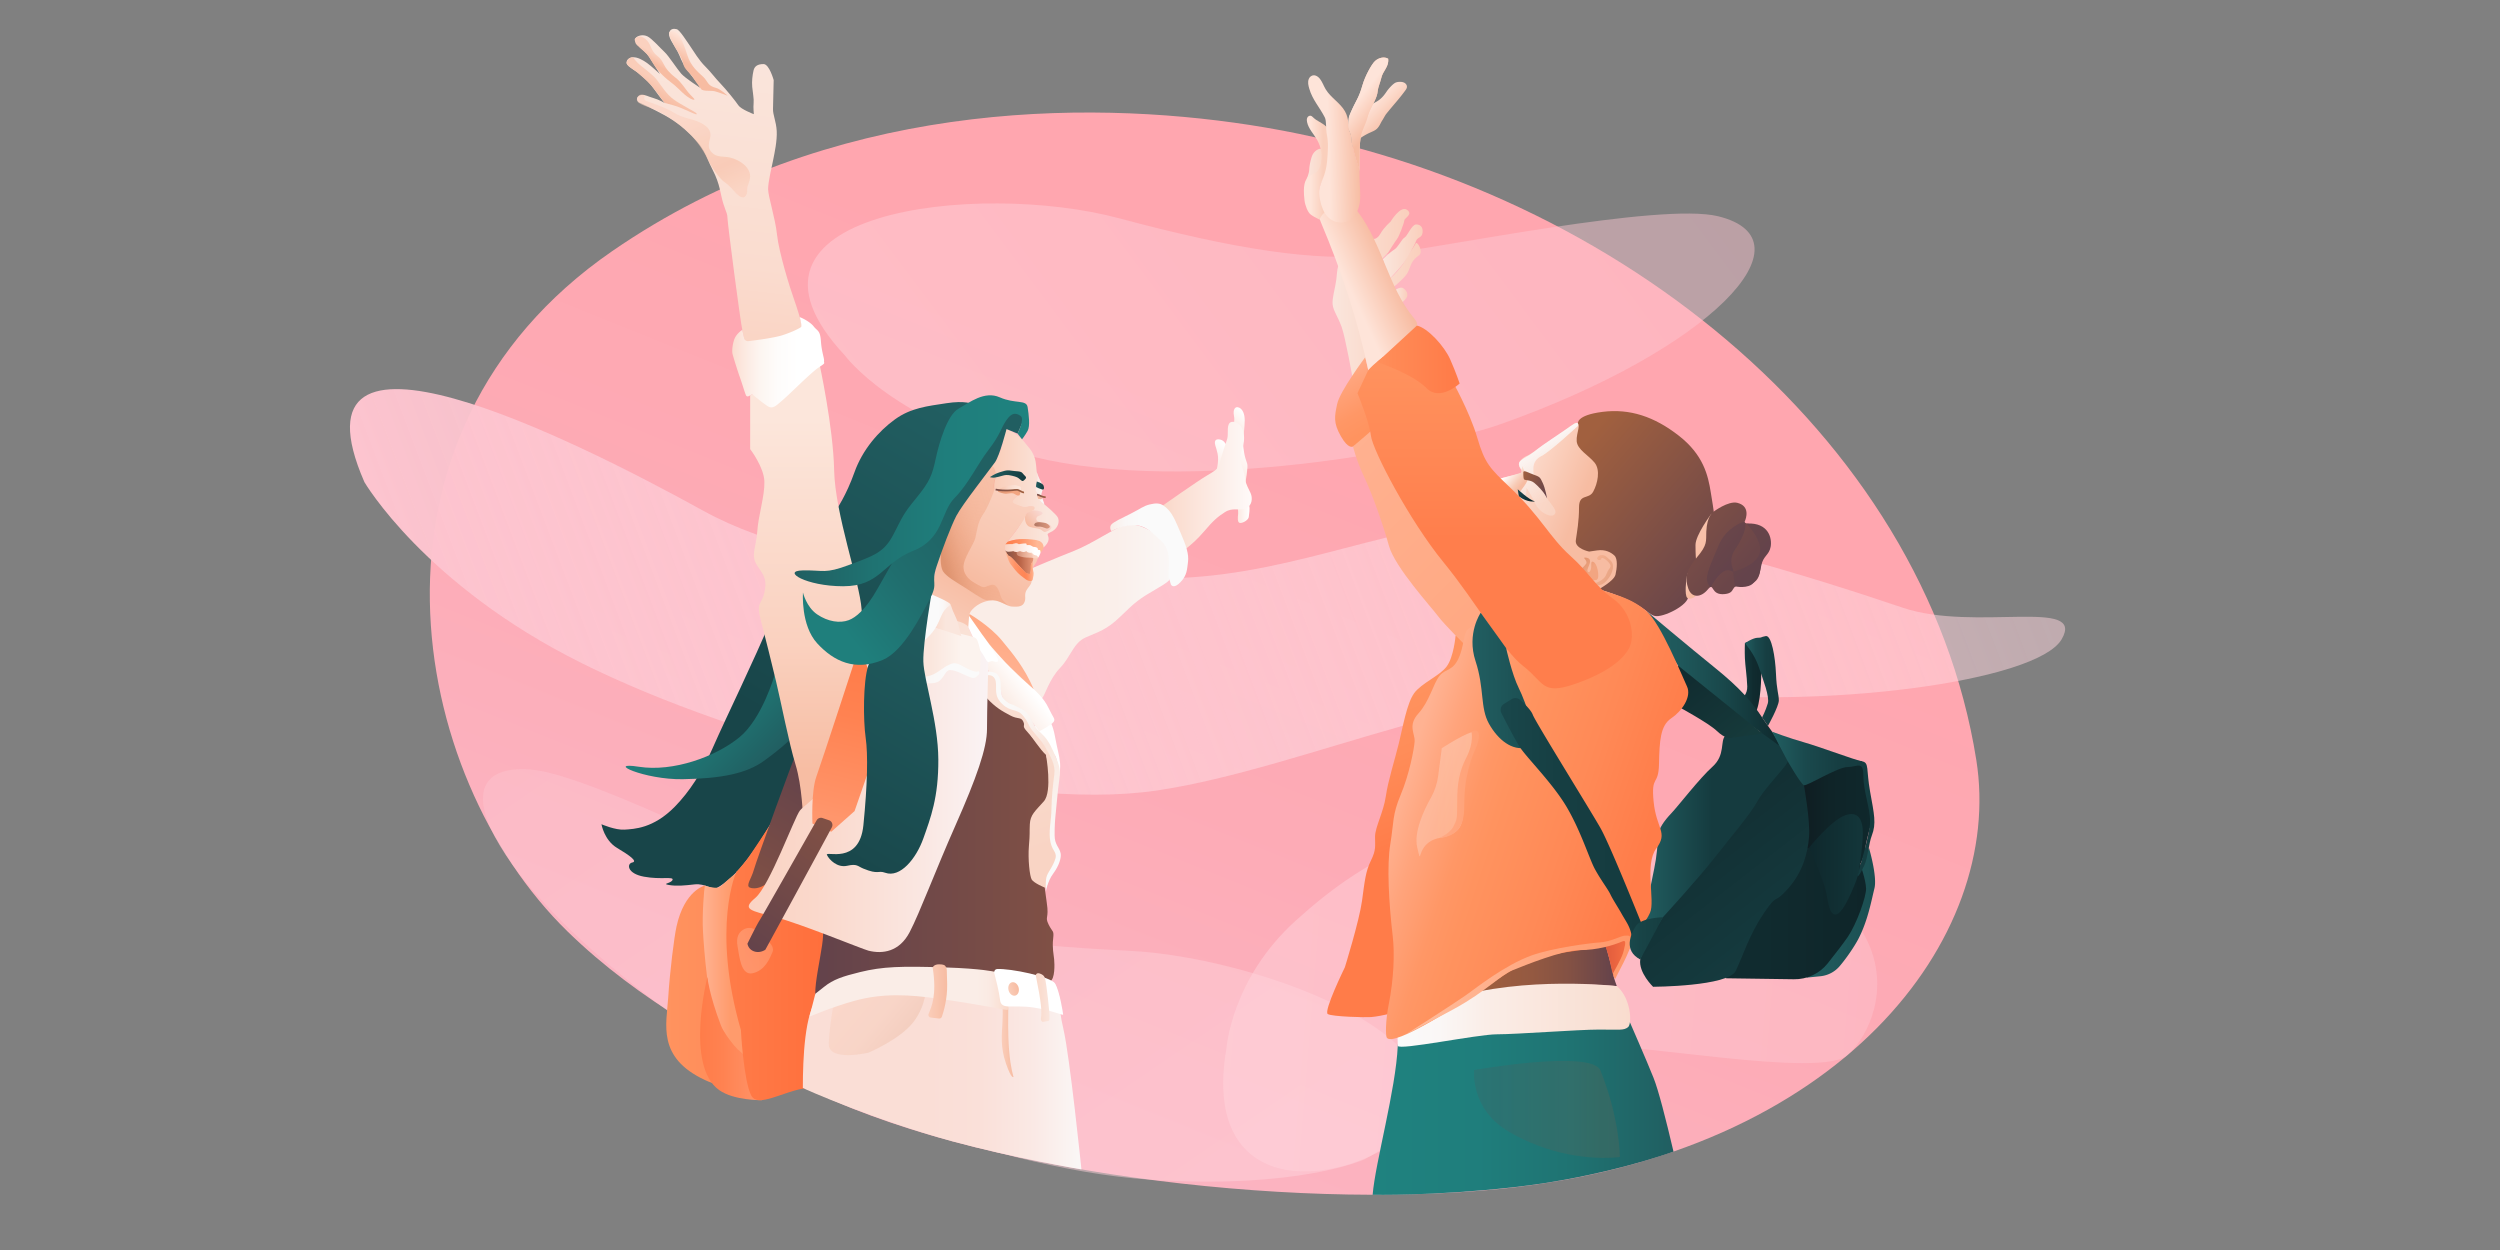 <svg id="Layer_2" xmlns="http://www.w3.org/2000/svg" xmlns:xlink="http://www.w3.org/1999/xlink" viewBox="0 0 1440 720"><rect x="0" y="0" width="1440" height="720" fill="#808080" stroke="none"/><defs><linearGradient id="linear-gradient" x1="788.38" y1="158.5" x2="475.98" y2="933.94" gradientUnits="userSpaceOnUse"><stop offset=".07" stop-color="#ffa6af"/><stop offset=".38" stop-color="#fdabb6"/><stop offset=".69" stop-color="#fbb6c4"/></linearGradient><linearGradient id="linear-gradient-2" x1="1262.65" y1=".83" x2="428.75" y2=".83" gradientTransform="rotate(-20.73 1622.376 714.943) scale(1.06 1.04)" gradientUnits="userSpaceOnUse"><stop offset="0" stop-color="#ffd6de" stop-opacity=".5"/><stop offset=".3" stop-color="#fed1d9" stop-opacity=".64"/><stop offset=".97" stop-color="#fdc4cf" stop-opacity=".98"/><stop offset="1" stop-color="#fdc4cf"/></linearGradient><linearGradient id="linear-gradient-3" x1="457.88" y1="42.07" x2="1389.24" y2="206.82" gradientTransform="rotate(-41.66 643.25 -247.467) scale(.48 1)" gradientUnits="userSpaceOnUse"><stop offset="0" stop-color="#ffd6de"/><stop offset="1" stop-color="#fdc4cf"/></linearGradient><linearGradient id="linear-gradient-4" x1="-643.96" y1="295.16" x2="287.4" y2="459.91" gradientTransform="matrix(-.273 -.407 -.874 .492 823.09 295.89)" xlink:href="#linear-gradient-3"/><linearGradient id="linear-gradient-5" x1="-154.42" y1="211.79" x2="991.91" y2="414.57" gradientTransform="matrix(.297 .221 .122 -.807 731.32 746.63)" xlink:href="#linear-gradient-3"/><linearGradient id="linear-gradient-6" x1="1040.37" y1="525.66" x2="1080.04" y2="525.66" gradientUnits="userSpaceOnUse"><stop offset="0" stop-color="#215e61"/><stop offset="1" stop-color="#1b4e51"/></linearGradient><linearGradient id="linear-gradient-7" x1="1074.87" y1="519.94" x2="994.1" y2="519.94" gradientUnits="userSpaceOnUse"><stop offset="0" stop-color="#0f2529"/><stop offset=".74" stop-color="#102b2f"/></linearGradient><linearGradient id="linear-gradient-8" x1="963.94" y1="635.62" x2="790.64" y2="635.62" gradientUnits="userSpaceOnUse"><stop offset="0" stop-color="#215e61"/><stop offset=".04" stop-color="#206163"/><stop offset=".34" stop-color="#1f7372"/><stop offset=".65" stop-color="#1f7e7c"/><stop offset="1" stop-color="#1f827f"/></linearGradient><linearGradient id="linear-gradient-9" x1="827.44" y1="560.9" x2="931.28" y2="560.9" gradientUnits="userSpaceOnUse"><stop offset="0" stop-color="#a1603f"/><stop offset=".3" stop-color="#9d5e3f"/><stop offset=".53" stop-color="#945941"/><stop offset=".74" stop-color="#835144"/><stop offset=".93" stop-color="#6c4649"/><stop offset="1" stop-color="#62424b"/></linearGradient><linearGradient id="linear-gradient-10" x1="938.99" y1="584.76" x2="804.83" y2="584.76" gradientUnits="userSpaceOnUse"><stop offset="0" stop-color="#f9dcce"/><stop offset=".62" stop-color="#faede7"/><stop offset=".67" stop-color="#faf0eb"/><stop offset=".82" stop-color="#faf7f6"/><stop offset="1" stop-color="#fafafa"/></linearGradient><linearGradient id="linear-gradient-11" x1="811.08" y1="485.47" x2="778.79" y2="405.81" gradientUnits="userSpaceOnUse"><stop offset="0" stop-color="#ff7c49"/><stop offset=".06" stop-color="#ff7e4b"/><stop offset=".58" stop-color="#ff8d59"/><stop offset="1" stop-color="#ff935f"/></linearGradient><linearGradient id="linear-gradient-12" x1="542.74" y1="222.35" x2="376.84" y2="509.7" gradientUnits="userSpaceOnUse"><stop offset=".03" stop-color="#215e61"/><stop offset=".65" stop-color="#184549"/></linearGradient><linearGradient id="linear-gradient-13" x1="383.79" y1="567.76" x2="428.04" y2="567.76" gradientUnits="userSpaceOnUse"><stop offset="0" stop-color="#ff935f"/><stop offset="1" stop-color="#ff8a57"/></linearGradient><linearGradient id="linear-gradient-14" x1="432.87" y1="556.58" x2="404.77" y2="556.58" gradientUnits="userSpaceOnUse"><stop offset=".43" stop-color="#ff9b6c"/><stop offset="1" stop-color="#ffb292"/></linearGradient><linearGradient id="linear-gradient-15" x1="403.26" y1="598.25" x2="439.49" y2="598.25" gradientUnits="userSpaceOnUse"><stop offset="0" stop-color="#ff7c49"/><stop offset=".36" stop-color="#ff8251"/><stop offset=".93" stop-color="#ff9368"/><stop offset="1" stop-color="#ff966c"/></linearGradient><linearGradient id="linear-gradient-16" x1="485.68" y1="554.05" x2="418.41" y2="554.05" gradientUnits="userSpaceOnUse"><stop offset="0" stop-color="#ff6c39"/><stop offset="1" stop-color="#ff7c49"/></linearGradient><linearGradient id="linear-gradient-17" x1="429.06" y1="509.64" x2="469.57" y2="439.47" gradientUnits="userSpaceOnUse"><stop offset="0" stop-color="#805045"/><stop offset="1" stop-color="#62424b"/></linearGradient><linearGradient id="linear-gradient-18" x1="442.73" y1="541.48" x2="424.64" y2="551.93" gradientUnits="userSpaceOnUse"><stop offset="0" stop-color="#ffa57c"/><stop offset=".16" stop-color="#ffa882"/><stop offset=".57" stop-color="#ffaf8e"/><stop offset="1" stop-color="#ffb292"/></linearGradient><linearGradient id="linear-gradient-19" x1="436.79" y1="444.25" x2="397.24" y2="404.7" gradientUnits="userSpaceOnUse"><stop offset="0" stop-color="#215e61"/><stop offset=".6" stop-color="#1f7573"/><stop offset="1" stop-color="#1f7f7c"/></linearGradient><linearGradient id="linear-gradient-20" x1="556.3" y1="352.37" x2="674.26" y2="352.37" gradientUnits="userSpaceOnUse"><stop offset=".44" stop-color="#faede7"/><stop offset=".73" stop-color="#faefea"/><stop offset="1" stop-color="#faf7f6"/></linearGradient><linearGradient id="linear-gradient-21" x1="605.06" y1="374.35" x2="570.36" y2="401.41" gradientUnits="userSpaceOnUse"><stop offset=".51" stop-color="#fff"/><stop offset="1" stop-color="#fae6dc"/></linearGradient><linearGradient id="linear-gradient-22" x1="607.36" y1="488.01" x2="465.31" y2="488.01" xlink:href="#linear-gradient-17"/><linearGradient id="linear-gradient-23" x1="574.43" y1="396.83" x2="605.82" y2="487.51" gradientUnits="userSpaceOnUse"><stop offset="0" stop-color="#fae0d4"/><stop offset="1" stop-color="#f9d4c4"/></linearGradient><linearGradient id="linear-gradient-24" x1="905.55" y1="262.31" x2="998.34" y2="341.21" gradientUnits="userSpaceOnUse"><stop offset="0" stop-color="#a1603f"/><stop offset="1" stop-color="#62424b"/></linearGradient><linearGradient id="linear-gradient-25" x1="978.7" y1="306.15" x2="990.06" y2="315.81" gradientUnits="userSpaceOnUse"><stop offset="0" stop-color="#f8c2ab"/><stop offset=".96" stop-color="#f7bca2"/></linearGradient><linearGradient id="linear-gradient-26" x1="969.61" y1="334.74" x2="979.4" y2="343.06" gradientUnits="userSpaceOnUse"><stop offset="0" stop-color="#facdba"/><stop offset=".59" stop-color="#f7bca2"/></linearGradient><linearGradient id="linear-gradient-27" x1="979.97" y1="308.78" x2="1016.07" y2="339.48" gradientUnits="userSpaceOnUse"><stop offset="0" stop-color="#794d47"/><stop offset=".62" stop-color="#6b4649"/><stop offset="1" stop-color="#6c4649"/></linearGradient><linearGradient id="linear-gradient-28" x1="1026.95" y1="470.69" x2="1078.55" y2="470.69" gradientUnits="userSpaceOnUse"><stop offset="0" stop-color="#0f161c"/><stop offset=".09" stop-color="#0f191e"/><stop offset=".52" stop-color="#0f2428"/><stop offset="1" stop-color="#0f282c"/></linearGradient><linearGradient id="linear-gradient-29" x1="1026.17" y1="546.39" x2="966.38" y2="469.47" gradientUnits="userSpaceOnUse"><stop offset="0" stop-color="#153b3f"/><stop offset=".95" stop-color="#122e32"/></linearGradient><linearGradient id="linear-gradient-30" x1="1073" y1="497.85" x2="1042.11" y2="497.85" gradientUnits="userSpaceOnUse"><stop offset="0" stop-color="#13363a"/><stop offset=".72" stop-color="#102c30"/><stop offset="1" stop-color="#0f272c"/></linearGradient><linearGradient id="linear-gradient-31" x1="945.89" y1="484.32" x2="1029.75" y2="484.32" gradientUnits="userSpaceOnUse"><stop offset="0" stop-color="#215e61"/><stop offset=".04" stop-color="#205b5e"/><stop offset=".48" stop-color="#153b3f"/></linearGradient><linearGradient id="linear-gradient-32" x1="1003.62" y1="390.37" x2="1014.5" y2="390.37" gradientUnits="userSpaceOnUse"><stop offset="0" stop-color="#163f43"/><stop offset=".19" stop-color="#13363a"/><stop offset=".58" stop-color="#102b2f"/><stop offset="1" stop-color="#0f282c"/></linearGradient><linearGradient id="linear-gradient-33" x1="948.36" y1="390.65" x2="1024.62" y2="390.65" gradientUnits="userSpaceOnUse"><stop offset="0" stop-color="#215e61"/><stop offset=".25" stop-color="#1f585b"/><stop offset=".58" stop-color="#19484b"/><stop offset=".95" stop-color="#102d31"/><stop offset="1" stop-color="#0f292d"/></linearGradient><linearGradient id="linear-gradient-34" x1="1001.91" y1="428.16" x2="971.37" y2="390.2" gradientUnits="userSpaceOnUse"><stop offset="0" stop-color="#163a3b"/><stop offset="1" stop-color="#112c30"/></linearGradient><linearGradient id="linear-gradient-35" x1="1005.06" y1="392.24" x2="1024.62" y2="392.24" gradientUnits="userSpaceOnUse"><stop offset="0" stop-color="#215e61"/><stop offset=".03" stop-color="#205c5f"/><stop offset=".33" stop-color="#1a494d"/><stop offset=".65" stop-color="#163e42"/><stop offset="1" stop-color="#153b3f"/></linearGradient><linearGradient id="linear-gradient-36" x1="767.54" y1="169.49" x2="811.77" y2="169.49" gradientUnits="userSpaceOnUse"><stop offset="0" stop-color="#fae6dd"/><stop offset="1" stop-color="#facfbc"/></linearGradient><linearGradient id="linear-gradient-37" x1="855.2" y1="347.14" x2="758.45" y2="250.4" gradientUnits="userSpaceOnUse"><stop offset="0" stop-color="#ffa983"/><stop offset="1" stop-color="#ffb292"/></linearGradient><linearGradient id="linear-gradient-38" x1="789.99" y1="246.84" x2="768.17" y2="209.06" gradientUnits="userSpaceOnUse"><stop offset="0" stop-color="#ff935f"/><stop offset=".27" stop-color="#ff9766"/><stop offset=".68" stop-color="#ffa47c"/><stop offset="1" stop-color="#ffb292"/></linearGradient><linearGradient id="linear-gradient-39" x1="800.74" y1="152.88" x2="818.33" y2="152.88" gradientUnits="userSpaceOnUse"><stop offset="0" stop-color="#fadacb"/><stop offset="1" stop-color="#facfbc"/></linearGradient><linearGradient id="linear-gradient-40" x1="796.53" y1="144.69" x2="819.46" y2="144.69" xlink:href="#linear-gradient-36"/><linearGradient id="linear-gradient-41" x1="803.36" y1="170.32" x2="810.65" y2="170.32" xlink:href="#linear-gradient-36"/><linearGradient id="linear-gradient-42" x1="752.56" y1="94.53" x2="766.64" y2="94.53" xlink:href="#linear-gradient-36"/><linearGradient id="linear-gradient-43" x1="751.02" y1="96.58" x2="768.04" y2="96.58" gradientUnits="userSpaceOnUse"><stop offset=".23" stop-color="#fee4d9"/><stop offset=".66" stop-color="#facfbc"/></linearGradient><linearGradient id="linear-gradient-44" x1="789.61" y1="57.14" x2="808.74" y2="76.48" gradientUnits="userSpaceOnUse"><stop offset=".07" stop-color="#fee4d9"/><stop offset=".71" stop-color="#f7bca2"/></linearGradient><linearGradient id="linear-gradient-45" x1="763.67" y1="172.77" x2="814.59" y2="149.24" gradientUnits="userSpaceOnUse"><stop offset=".27" stop-color="#fee4d9"/><stop offset=".73" stop-color="#f7bca2"/></linearGradient><linearGradient id="linear-gradient-46" x1="776.75" y1="68.55" x2="777.02" y2="68.55" gradientUnits="userSpaceOnUse"><stop offset="0" stop-color="#fee4d9"/><stop offset="1" stop-color="#f7bca2"/></linearGradient><linearGradient id="linear-gradient-47" x1="776.57" y1="70.81" x2="807.01" y2="70.81" xlink:href="#linear-gradient-46"/><linearGradient id="linear-gradient-48" x1="776.57" y1="65.93" x2="799.65" y2="65.93" xlink:href="#linear-gradient-46"/><linearGradient id="linear-gradient-49" x1="781.42" y1="58.17" x2="802.02" y2="75.01" gradientUnits="userSpaceOnUse"><stop offset="0" stop-color="#fee4d9"/><stop offset=".62" stop-color="#f7bca2"/></linearGradient><linearGradient id="linear-gradient-50" x1="753.49" y1="86.05" x2="783.5" y2="85.33" gradientUnits="userSpaceOnUse"><stop offset=".39" stop-color="#fee4d9"/><stop offset="1" stop-color="#f7bca2"/></linearGradient><linearGradient id="linear-gradient-51" x1="864.82" y1="271.59" x2="941.97" y2="302.67" gradientUnits="userSpaceOnUse"><stop offset="0" stop-color="#fee4d9"/><stop offset=".59" stop-color="#f7bca2"/></linearGradient><linearGradient id="linear-gradient-52" x1="868.19" y1="272.1" x2="881.03" y2="283.01" gradientUnits="userSpaceOnUse"><stop offset="0" stop-color="#fff"/><stop offset=".12" stop-color="#fdf1ec"/><stop offset=".48" stop-color="#f8cbb6"/><stop offset=".66" stop-color="#f7bca2"/></linearGradient><linearGradient id="linear-gradient-53" x1="906.14" y1="287.2" x2="885.84" y2="253.78" gradientUnits="userSpaceOnUse"><stop offset=".18" stop-color="#fae6dd" stop-opacity=".4"/><stop offset="1" stop-color="#fafafa"/></linearGradient><linearGradient id="linear-gradient-54" x1="873.43" y1="283.72" x2="884.4" y2="288.14" gradientUnits="userSpaceOnUse"><stop offset=".23" stop-color="#194148"/><stop offset=".78" stop-color="#0e282d"/></linearGradient><linearGradient id="linear-gradient-55" x1="875.9" y1="275.65" x2="892.95" y2="282.52" xlink:href="#linear-gradient-24"/><linearGradient id="linear-gradient-56" x1="920.03" y1="330.8" x2="910.57" y2="323.8" gradientUnits="userSpaceOnUse"><stop offset=".35" stop-color="#f2a581"/><stop offset="1" stop-color="#df9470"/></linearGradient><linearGradient id="linear-gradient-57" x1="917.67" y1="327.13" x2="927.8" y2="331.21" gradientUnits="userSpaceOnUse"><stop offset="0" stop-color="#f2a581"/><stop offset="1" stop-color="#df9470"/></linearGradient><linearGradient id="linear-gradient-58" x1="945.21" y1="497.21" x2="771.45" y2="439.1" gradientUnits="userSpaceOnUse"><stop offset="0" stop-color="#ff7c49"/><stop offset=".24" stop-color="#ff8956"/><stop offset=".48" stop-color="#ff935f"/><stop offset=".56" stop-color="#ff9766"/><stop offset=".69" stop-color="#ffa47c"/><stop offset=".79" stop-color="#ffb292"/></linearGradient><linearGradient id="linear-gradient-59" x1="860.94" y1="206.04" x2="860.94" y2="415.64" gradientUnits="userSpaceOnUse"><stop offset="0" stop-color="#ff935f"/><stop offset=".5" stop-color="#ff7e4c"/></linearGradient><linearGradient id="linear-gradient-60" x1="935.57" y1="551.26" x2="922.31" y2="551.26" gradientUnits="userSpaceOnUse"><stop offset="0" stop-color="#f36c42"/><stop offset=".78" stop-color="#e15c3d"/></linearGradient><linearGradient id="linear-gradient-61" x1="836.57" y1="207.01" x2="786.17" y2="207.01" gradientUnits="userSpaceOnUse"><stop offset="0" stop-color="#ff7c49"/><stop offset=".67" stop-color="#ff8a56"/><stop offset="1" stop-color="#ff935f"/></linearGradient><linearGradient id="linear-gradient-62" x1="848.16" y1="391.96" x2="882.87" y2="391.96" gradientUnits="userSpaceOnUse"><stop offset="0" stop-color="#215e61"/><stop offset="1" stop-color="#1b4e51"/></linearGradient><linearGradient id="linear-gradient-63" x1="1020.74" y1="463.1" x2="1079.66" y2="463.1" xlink:href="#linear-gradient-35"/><linearGradient id="linear-gradient-64" x1="816.59" y1="567.49" x2="937.49" y2="567.49" gradientUnits="userSpaceOnUse"><stop offset="0" stop-color="#ffbb9a"/><stop offset=".33" stop-color="#ffb18d"/><stop offset=".93" stop-color="#ff9a6d"/><stop offset="1" stop-color="#ff9769"/></linearGradient><linearGradient id="linear-gradient-65" x1="864.37" y1="477.38" x2="948.09" y2="477.38" gradientUnits="userSpaceOnUse"><stop offset="0" stop-color="#19474b"/><stop offset=".43" stop-color="#163e42"/><stop offset="1" stop-color="#153b3f"/></linearGradient><linearGradient id="linear-gradient-66" x1="938.71" y1="540.49" x2="957.81" y2="540.49" gradientUnits="userSpaceOnUse"><stop offset="0" stop-color="#1a494c"/><stop offset=".32" stop-color="#184447"/><stop offset="1" stop-color="#163e41"/></linearGradient><linearGradient id="linear-gradient-67" x1="609.74" y1="281.29" x2="569.99" y2="281.29" gradientUnits="userSpaceOnUse"><stop offset=".17" stop-color="#fae6dd"/><stop offset="1" stop-color="#facbb6"/></linearGradient><linearGradient id="linear-gradient-68" x1="596.44" y1="281.34" x2="601.58" y2="281.34" gradientUnits="userSpaceOnUse"><stop offset=".41" stop-color="#faede7"/><stop offset=".48" stop-color="#faf0eb"/><stop offset=".72" stop-color="#faf7f6"/><stop offset="1" stop-color="#fafafa"/></linearGradient><linearGradient id="linear-gradient-69" x1="593.34" y1="304.05" x2="605.4" y2="294.68" gradientUnits="userSpaceOnUse"><stop offset="0" stop-color="#f7bca2"/><stop offset=".72" stop-color="#f8d9d4"/></linearGradient><linearGradient id="linear-gradient-70" x1="595.7" y1="302.61" x2="604.7" y2="302.61" gradientUnits="userSpaceOnUse"><stop offset="0" stop-color="#b17764"/><stop offset="1" stop-color="#dd987e"/></linearGradient><linearGradient id="linear-gradient-71" x1="593.99" y1="281.25" x2="548.33" y2="360.34" gradientUnits="userSpaceOnUse"><stop offset="0" stop-color="#fad2c1"/><stop offset=".41" stop-color="#f9c8b3"/><stop offset=".68" stop-color="#f7bca2"/><stop offset="1" stop-color="#f9cab6"/></linearGradient><linearGradient id="linear-gradient-72" x1="580.68" y1="307.27" x2="542.51" y2="318.98" gradientUnits="userSpaceOnUse"><stop offset=".05" stop-color="#f2a581" stop-opacity=".4"/><stop offset=".24" stop-color="#f1a480" stop-opacity=".42"/><stop offset=".41" stop-color="#efa37f" stop-opacity=".47"/><stop offset=".56" stop-color="#eda07c" stop-opacity=".55"/><stop offset=".72" stop-color="#e99d79" stop-opacity=".67"/><stop offset=".87" stop-color="#e49874" stop-opacity=".83"/><stop offset="1" stop-color="#df9470"/></linearGradient><linearGradient id="linear-gradient-73" x1="578.98" y1="323.71" x2="595.15" y2="323.71" gradientUnits="userSpaceOnUse"><stop offset="0" stop-color="#7e5046"/><stop offset=".54" stop-color="#ba6548"/><stop offset="1" stop-color="#e69677"/></linearGradient><linearGradient id="linear-gradient-74" x1="578.98" y1="325.83" x2="595.41" y2="325.83" gradientUnits="userSpaceOnUse"><stop offset="0" stop-color="#ffb895"/><stop offset=".16" stop-color="#ffa47c"/><stop offset=".34" stop-color="#ff9367"/><stop offset=".52" stop-color="#ff895a"/><stop offset=".69" stop-color="#ff8656"/><stop offset=".76" stop-color="#ff8a5b"/><stop offset=".85" stop-color="#ff976b"/><stop offset=".95" stop-color="#ffab85"/><stop offset="1" stop-color="#ffb895"/></linearGradient><linearGradient id="linear-gradient-75" x1="574.54" y1="281.36" x2="588.05" y2="281.36" gradientUnits="userSpaceOnUse"><stop offset="0" stop-color="#f7bca2"/><stop offset=".14" stop-color="#f8c5af"/><stop offset=".46" stop-color="#fad7c7"/><stop offset=".76" stop-color="#fbe2d6"/><stop offset="1" stop-color="#fce6dc"/></linearGradient><linearGradient id="linear-gradient-76" x1="587.74" y1="283.75" x2="574.41" y2="283.75" xlink:href="#linear-gradient-56"/><linearGradient id="linear-gradient-77" x1="570.13" y1="273.99" x2="590.99" y2="273.99" gradientUnits="userSpaceOnUse"><stop offset="0" stop-color="#215e61"/><stop offset=".07" stop-color="#205b5e"/><stop offset="1" stop-color="#153b3f"/></linearGradient><linearGradient id="linear-gradient-78" x1="596.77" y1="279.66" x2="601.35" y2="279.66" xlink:href="#linear-gradient-77"/><linearGradient id="linear-gradient-79" x1="718.63" y1="239.32" x2="710.26" y2="247.69" gradientUnits="userSpaceOnUse"><stop offset="0" stop-color="#fff"/><stop offset="1" stop-color="#fce8e0"/></linearGradient><linearGradient id="linear-gradient-80" x1="706.98" y1="256.36" x2="695.54" y2="267.8" xlink:href="#linear-gradient-79"/><linearGradient id="linear-gradient-81" x1="722.82" y1="261.41" x2="709.02" y2="275.22" xlink:href="#linear-gradient-79"/><linearGradient id="linear-gradient-82" x1="719.74" y1="295.85" x2="712.49" y2="295.85" xlink:href="#linear-gradient-79"/><linearGradient id="linear-gradient-83" x1="598.25" y1="319.16" x2="585.55" y2="319.16" gradientUnits="userSpaceOnUse"><stop offset="0" stop-color="#fad7c7"/><stop offset="1" stop-color="#facbb6" stop-opacity=".4"/></linearGradient><linearGradient id="linear-gradient-84" x1="599.51" y1="316.5" x2="578.98" y2="316.5" gradientUnits="userSpaceOnUse"><stop offset=".17" stop-color="#fff"/><stop offset="1" stop-color="#fad2c1"/></linearGradient><linearGradient id="linear-gradient-85" x1="601.08" y1="314.42" x2="579.08" y2="314.42" gradientUnits="userSpaceOnUse"><stop offset=".16" stop-color="#ffb895"/><stop offset=".29" stop-color="#ffab84"/><stop offset=".58" stop-color="#ff9265"/><stop offset=".83" stop-color="#ff8352"/><stop offset="1" stop-color="#ff7e4c"/></linearGradient><linearGradient id="linear-gradient-86" x1="669.42" y1="280.65" x2="721.02" y2="280.65" gradientUnits="userSpaceOnUse"><stop offset="0" stop-color="#fad8c9"/><stop offset=".48" stop-color="#fce8e0"/><stop offset=".6" stop-color="#fcece6"/><stop offset="1" stop-color="#fefaf9"/></linearGradient><linearGradient id="linear-gradient-87" x1="639.52" y1="313.84" x2="684.41" y2="313.84" gradientUnits="userSpaceOnUse"><stop offset="0" stop-color="#faede7"/><stop offset=".05" stop-color="#faf0eb"/><stop offset=".2" stop-color="#faf7f6"/><stop offset=".38" stop-color="#fafafa"/></linearGradient><linearGradient id="linear-gradient-88" x1="466.91" y1="443.4" x2="466.91" y2="241.36" gradientUnits="userSpaceOnUse"><stop offset="0" stop-color="#f7bda3"/><stop offset=".36" stop-color="#fad1bf"/><stop offset=".45" stop-color="#fad4c3"/><stop offset="1" stop-color="#fce6db"/></linearGradient><linearGradient id="linear-gradient-89" x1="423.09" y1="18.16" x2="401.17" y2="206.81" gradientUnits="userSpaceOnUse"><stop offset="0" stop-color="#fae6dd"/><stop offset=".7" stop-color="#fadccf"/><stop offset="1" stop-color="#fad2c1"/></linearGradient><linearGradient id="linear-gradient-90" x1="387.67" y1="31.48" x2="379.21" y2="46.13" gradientUnits="userSpaceOnUse"><stop offset=".28" stop-color="#fbd1bf"/><stop offset=".59" stop-color="#f7bca2"/></linearGradient><linearGradient id="linear-gradient-91" x1="407.02" y1="28.71" x2="396.38" y2="47.13" xlink:href="#linear-gradient-51"/><linearGradient id="linear-gradient-92" x1="384.69" y1="44.54" x2="377.91" y2="56.3" gradientUnits="userSpaceOnUse"><stop offset=".34" stop-color="#facdb9"/><stop offset="1" stop-color="#f7bca2"/></linearGradient><linearGradient id="linear-gradient-93" x1="394.51" y1="67.21" x2="417.91" y2="122.43" gradientUnits="userSpaceOnUse"><stop offset="0" stop-color="#fbd1bf"/><stop offset=".58" stop-color="#f7bca2"/><stop offset=".84" stop-color="#faccb8"/></linearGradient><linearGradient id="linear-gradient-94" x1="459.97" y1="208.7" x2="419.05" y2="208.7" gradientUnits="userSpaceOnUse"><stop offset="0" stop-color="#fff"/><stop offset=".29" stop-color="#fefcfb"/><stop offset=".55" stop-color="#fdf5f0"/><stop offset=".78" stop-color="#fce8df"/><stop offset="1" stop-color="#fad8c8"/></linearGradient><linearGradient id="linear-gradient-95" x1="547.28" y1="355.29" x2="569.44" y2="393.67" gradientUnits="userSpaceOnUse"><stop offset="0" stop-color="#fae0d4"/><stop offset="1" stop-color="#fbe6dc"/></linearGradient><linearGradient id="linear-gradient-96" x1="569.26" y1="455.52" x2="431.27" y2="455.52" gradientUnits="userSpaceOnUse"><stop offset="0" stop-color="#faf3f4"/><stop offset=".27" stop-color="#fae7e2"/><stop offset=".72" stop-color="#fad8cb"/><stop offset="1" stop-color="#fad3c3"/></linearGradient><linearGradient id="linear-gradient-97" x1="524.47" y1="377.36" x2="564.94" y2="377.36" gradientUnits="userSpaceOnUse"><stop offset=".29" stop-color="#fae6dd"/><stop offset=".72" stop-color="#fcf3ee"/></linearGradient><linearGradient id="linear-gradient-98" x1="523.99" y1="388.91" x2="564.14" y2="388.91" gradientUnits="userSpaceOnUse"><stop offset="0" stop-color="#faede7"/><stop offset=".07" stop-color="#faf0eb"/><stop offset=".31" stop-color="#faf7f6"/><stop offset=".58" stop-color="#fafafa"/></linearGradient><linearGradient id="linear-gradient-99" x1="553.73" y1="357.11" x2="536.53" y2="357.11" gradientUnits="userSpaceOnUse"><stop offset=".53" stop-color="#fae6dd"/><stop offset="1" stop-color="#fad7c8"/></linearGradient><linearGradient id="linear-gradient-100" x1="547.42" y1="357.19" x2="528.44" y2="357.19" xlink:href="#linear-gradient-87"/><linearGradient id="linear-gradient-101" x1="462.46" y1="617.33" x2="622.92" y2="617.33" gradientUnits="userSpaceOnUse"><stop offset=".44" stop-color="#faded6"/><stop offset=".64" stop-color="#fae0d9"/><stop offset=".83" stop-color="#fae9e5"/><stop offset="1" stop-color="#faf7f6"/></linearGradient><linearGradient id="linear-gradient-102" x1="487.15" y1="569.84" x2="530.39" y2="606.02" gradientUnits="userSpaceOnUse"><stop offset="0" stop-color="#facdb9" stop-opacity=".4"/><stop offset=".46" stop-color="#f5c7b2" stop-opacity=".4"/><stop offset=".73" stop-color="#ebb8a0" stop-opacity=".4"/></linearGradient><linearGradient id="linear-gradient-103" x1="577.02" y1="598.81" x2="583.76" y2="598.81" gradientUnits="userSpaceOnUse"><stop offset="0" stop-color="#facdb9"/><stop offset="1" stop-color="#f7bca2"/></linearGradient><linearGradient id="linear-gradient-104" x1="466.26" y1="571.21" x2="580.85" y2="571.21" gradientUnits="userSpaceOnUse"><stop offset=".84" stop-color="#faede7"/><stop offset=".9" stop-color="#faeae3"/><stop offset=".95" stop-color="#fae3d8"/><stop offset="1" stop-color="#fad8c8"/></linearGradient><linearGradient id="linear-gradient-105" x1="534.75" y1="571.07" x2="545.58" y2="571.07" xlink:href="#linear-gradient-103"/><linearGradient id="linear-gradient-106" x1="613.46" y1="577.52" x2="605.52" y2="576.74" gradientTransform="rotate(-5.66 579.381 666.308)" gradientUnits="userSpaceOnUse"><stop offset="0" stop-color="#fae5dc"/><stop offset="1" stop-color="#fad8c8"/></linearGradient><linearGradient id="linear-gradient-107" x1="602.95" y1="577.73" x2="608.95" y2="577.73" gradientTransform="translate(-22.1 -8.14)" xlink:href="#linear-gradient-103"/><linearGradient id="linear-gradient-108" x1="614.59" y1="494.24" x2="572.23" y2="404.88" gradientUnits="userSpaceOnUse"><stop offset="0" stop-color="#fafafa"/><stop offset=".24" stop-color="#faf5f3"/><stop offset=".57" stop-color="#faeae2"/><stop offset=".65" stop-color="#fae6dd"/><stop offset=".74" stop-color="#faeee8"/><stop offset=".86" stop-color="#faf6f4"/><stop offset="1" stop-color="#faf9f8"/></linearGradient><linearGradient id="linear-gradient-109" x1="589.9" y1="282.82" x2="573.37" y2="282.82" gradientUnits="userSpaceOnUse"><stop offset="0" stop-color="#a1603f"/><stop offset="1" stop-color="#784c47"/></linearGradient><linearGradient id="linear-gradient-110" x1="597.35" y1="286.47" x2="600.14" y2="286.47" xlink:href="#linear-gradient-56"/><linearGradient id="linear-gradient-111" x1="602.31" y1="285.66" x2="597.33" y2="285.66" xlink:href="#linear-gradient-109"/><linearGradient id="linear-gradient-112" x1="502.27" y1="381.01" x2="480.53" y2="470.81" xlink:href="#linear-gradient-15"/><linearGradient id="linear-gradient-113" x1="562.46" y1="352.24" x2="479.24" y2="496.39" gradientUnits="userSpaceOnUse"><stop offset="0" stop-color="#215e61"/><stop offset="1" stop-color="#19474b"/></linearGradient><linearGradient id="linear-gradient-114" x1="596.14" y1="265.78" x2="480.83" y2="356.48" gradientUnits="userSpaceOnUse"><stop offset="0" stop-color="#215e61"/><stop offset=".35" stop-color="#206264"/><stop offset=".7" stop-color="#206e6e"/><stop offset="1" stop-color="#1f7f7c"/></linearGradient><linearGradient id="linear-gradient-115" x1="457.71" y1="282.69" x2="592.75" y2="282.69" xlink:href="#linear-gradient-8"/><linearGradient id="linear-gradient-116" x1="478.78" y1="477.48" x2="427.16" y2="549.39" xlink:href="#linear-gradient-17"/><linearGradient id="linear-gradient-117" x1="817.88" y1="457.37" x2="850.6" y2="457.37" gradientUnits="userSpaceOnUse"><stop offset=".31" stop-color="#faede7"/><stop offset=".4" stop-color="#faf0eb"/><stop offset=".68" stop-color="#faf7f6"/><stop offset="1" stop-color="#fafafa"/></linearGradient><linearGradient id="linear-gradient-118" x1="850.57" y1="451.75" x2="829.42" y2="451.75" gradientUnits="userSpaceOnUse"><stop offset="0" stop-color="#ffa176"/><stop offset="1" stop-color="#ffa984"/></linearGradient><linearGradient id="linear-gradient-119" x1="928.34" y1="639.01" x2="850.44" y2="639.01" xlink:href="#linear-gradient-24"/><linearGradient id="linear-gradient-120" x1="580.34" y1="361.21" x2="573.61" y2="388.98" xlink:href="#linear-gradient-37"/><linearGradient id="linear-gradient-121" x1="989.71" y1="315.02" x2="1003.78" y2="326.98" gradientUnits="userSpaceOnUse"><stop offset="0" stop-color="#68454a"/><stop offset="1" stop-color="#62424b"/></linearGradient><linearGradient id="linear-gradient-122" x1="999.08" y1="313.49" x2="1019.28" y2="330.67" xlink:href="#linear-gradient-121"/><style>.cls-4{fill:#fff}</style></defs><g id="Layer_3"><path d="M326.88 536.5c41.74 40.73 91.53 66.41 135.55 89.08 95.06 48.95 279.06 71.75 401.94 59.21 195.83-19.99 290.33-144.31 273.98-247.06-30.09-189.08-214.16-334.35-418.61-365.77-95.05-14.61-241.35-14.02-367.17 72.73-153.14 105.59-118.22 301.52-25.69 391.81Z" style="fill:url(#linear-gradient)"/><path d="M209.85 277.62s34.62 59.3 125.28 104.38c90.65 45.08 244.09 86.24 331.13 73.34 87.04-12.9 195.61-67.84 289.55-57.08 93.94 10.77 217.46-5.68 231.69-30.01s-49.93-4.19-91.46-18.19c-41.54-14.01-161.15-53.37-226.86-51.36-65.71 2.01-119.75 31.09-189.23 34.2-69.48 3.11-200.07 2.58-275.11-38.83-75.05-41.41-242.29-125.07-194.97-16.44Z" style="fill:url(#linear-gradient-2)"/><path d="M486.64 204.7s27.9 38.39 108.49 58.38c89.76 22.26 229.47-4.67 269.41-18.83 121.11-42.94 180.84-106.08 125.06-119.7-33.09-8.08-158.51 17.98-194.86 22.26-36.35 4.28-84.48-3.45-150.06-21.07-81.2-21.81-235.99-4.3-158.04 78.97Z" style="opacity:.47;fill:url(#linear-gradient-3)"/><path d="M785.78 667.84s-37.74 17.31-123.82 11.62c-95.87-6.34-228.82-63.27-264.82-88.3-109.17-75.91-151.41-152.08-91.89-147.95 35.3 2.45 153.46 64.07 188.6 78.9 35.14 14.84 85.39 22.11 155.81 25.49 87.19 4.19 237.06 66.71 136.12 120.23Z" style="fill:url(#linear-gradient-4);opacity:.47"/><path d="M706.41 604.01s2.78-40.23 40.06-73.85c41.52-37.45 92.88-68.27 193.51-54.33 170.21 23.58 150 108.86 124.14 131.95-15.34 13.69-125.77-7.95-146.86-4.86s-72.98 17.64-102.87 46.22c-37.02 35.4-123.47 45.47-107.98-45.13Z" style="fill:url(#linear-gradient-5);opacity:.47"/><path style="fill:none" d="M0 0h1440v720H0z"/><path d="M1076.46 488.17s4.96 16.54 3.21 23.54-3.77 18.6-9.28 29.16c-2.22 4.26-6.9 11.16-10.81 15.71a16.74 16.74 0 0 1-10.99 5.73l-8.22.83s11.96-8.94 17.79-20.42c5.82-11.47 12.63-22.36 13.4-29.55.78-7.19-.44-14.86-.02-15.31 2.71-2.92 4.92-9.69 4.92-9.69Z" style="fill:url(#linear-gradient-6)"/><path d="m994.1 563.49 39.13.56c7.58.16 14.81-3.22 19.53-9.16 4.19-5.27 9.05-11.52 11.6-15.28 5.06-7.45 10.69-23.14 10.5-28-.19-4.86-3.33-13.75-3.33-13.75s-26.61-24.55-29.72-21.83c-3.11 2.72-11.28 11.38-20.42 21.83-9.14 10.45-20.03 38.25-22.36 45.25s-4.93 20.38-4.93 20.38Z" style="fill:url(#linear-gradient-7)"/><path d="M938.71 588.56s9.76 22.32 13.73 32.28c2.86 7.15 7.08 23.7 11.5 42.49 0 0-40.27 14.88-93.2 20.64-45.88 5-80.1 4.22-80.1 4.22 1.57-18.86 13.31-60.19 14.48-85.83 1.51-32.99 133.58-13.8 133.58-13.8Z" style="fill:url(#linear-gradient-8)"/><path d="M853.85 565.35s30.64-16.34 50.62-18.16 20.54-2.32 20.54-2.32 3.85 13.82 4.06 15.82 2.21 7.31 2.21 7.31-22.46-2.17-48.41 0c-25.36 2.12-54.22 8.58-55.31 8.9-2.2.66 26.29-11.55 26.29-11.55Z" style="fill:url(#linear-gradient-9)"/><path d="M931.28 568s-52.89-6.1-96.04 7.23l-18.26 4.19-8.27 2.79-1.06 1.94c-1.76.61-2.84.67-2.82 2.54.05 4.78.15 13.58.29 15.68.19 2.92 45.69-6.61 57.16-6.61s46.66-2.72 58.72-2.72 14.19.58 16.72-1.36 1.69-17-6.44-23.67Z" style="fill:url(#linear-gradient-10)"/><path d="M838.43 366.05s-1.05 12.46-5.19 17.9-14.52 9.59-18.67 15.3-6.48 19.18-8.81 28.78c-2.33 9.59-6.22 21.52-7.52 30.59s-6.22 17.89-6.22 23.33.71 7.52-2.37 13.74-3.59 11.92-5.15 23.33c-1.56 11.41-9.85 38.11-9.85 38.11s-12.44 25.41-9.85 26.96 21.99 2.01 24.94 1.75c6.34-.55 16.7-3.36 16.7-3.36s.51-8.96 4.22-37.54c3.61-27.82 16.11-65.33 21.81-86.07 5.7-20.74 5.96-38.63 8.3-50.29 2.33-11.67 8.3-42.53 8.3-42.53h-10.62Z" style="fill:url(#linear-gradient-11)"/><path d="M561.09 232.94c-1.17-.3-5.05-2.38-15.94-.69s-20.35 2.59-29.68 9.33-18.67 17.4-23.33 30.54c-4.67 13.14-10.11 21.21-11.92 23.72s-23.46 31.03-35.26 59.15c-11.8 28.13-25.53 55.61-34.61 76.22q-9.07 20.61-21.65 33.44c-12.41 12.66-23.59 12.83-28.91 13.22s-13.35-3.11-13.35-3.11 1.56 9.2 8.94 13.61 12.05 7.78 8.81 8.43-3.11 6.35 6.74 8.17 17.11-.26 16.46 1.81-6.61 2.2-2.07 2.98 9.09.28 14.92-.37 10.2 3.46 12.94 1.93c10.03-5.6 19.18-17.77 28.13-32.54s10.5-19 13.35-28.68 2.46-15.26 6.35-25.11c3.89-9.85 10.5-57.64 21-66.12 5.6-4.52 28.47 10.24 30.33 3.51 1.63-5.89 7.9-29.34 10.5-30.85 5.57-3.24 3.89-18.28 8.43-26.18s13.87-32.28 19.57-45.37c5.7-13.09 10.24-27.05 10.24-27.05Z" style="fill:url(#linear-gradient-12)"/><path d="M406.01 510.07s-11.67 2.6-16.32 23.48c-1.35 6.04-3.83 25.69-4.8 41.03s-6.65 34.51 21.12 47.5c12.05 5.64 16.66 2.33 20.94 2.92s-5.36-27.6-5.94-36.74-9.14-41.22-9.72-49.38-5.28-28.8-5.28-28.8Z" style="fill:url(#linear-gradient-13)"/><path d="M406.01 510.07c-.39 1.56-1.67 16.35-1.09 26.46s2.92 42.94 8.55 52.08 20.07 31 19.38 16.49c-.75-15.68-14.57-60.98-12.62-72.64s7.86-32.89 2.66-28.7c-8.7 7-7.39 7.79-11.36 7.55-3.14-.19-5.52-1.23-5.52-1.23Z" style="fill:url(#linear-gradient-14)"/><path d="M407.45 562.78s-13 51.13 6.81 65.13c8.61 6.08 24.54 5.8 24.54 5.8.22-6.68 3.6-18.26-6.69-23.78-5.8-3.11-13.99-11.78-16.88-19.35-6.85-17.99-7.78-27.8-7.78-27.8Z" style="fill:url(#linear-gradient-15)"/><path d="M424.16 502.09s-14.54 31.83 2.59 91.22c0 0 1.49 28.97 5.96 37.72s24.24-6.85 38.84-4.27c6.13 1.08 5.64-29.55 6.81-46.47 1.17-16.92 5.32-49.2 7.24-61.06 1.58-9.75-22.25-54.27-42.71-43.06 0 0-10.85 16.69-13.24 19.63s-5.15 6.22-5.49 6.29Z" style="fill:url(#linear-gradient-16)"/><path d="M458.87 433.29c-.97 1.17-23.28 62.62-24.64 67.67s-4.86 9.14-2.33 10.3 10.3.58 16.33-10.11c6.03-10.69 16.55-39.19 18.69-44.63s-8.04-23.23-8.04-23.23Z" style="fill:url(#linear-gradient-17)"/><path d="M435.88 535.95s-3.27-2.53-6.81-.97-5.26 4.86-4.21 10.3 1.8 16.95 8.82 15.28 9.73-8.54 11.29-12.2-3.59-7.55-9.09-12.41Z" style="fill:url(#linear-gradient-18);opacity:.48"/><path d="M446.15 388.91s-7.17 25.08-20.24 35.77c-13.61 11.14-38.11 20.08-57.94 16.97s3.11 7.53 25.28 7.17 36.75-3.28 46.66-10.47c9.92-7.19 18.09-14.19 17.79-16.33s-7.3-38.11-7.3-38.11l-4.26 5Z" style="fill:url(#linear-gradient-19)"/><path class="cls-4" d="M604.38 414.98s1.94 1.75 3.31 9.33 2.53 10.6 2.92 15.36-1.36 10.89-1.36 10.89 1.05-12.54-1.95-15.94-6.6-10.69-8.06-11.67-3.99-4.28-3.99-4.28l9.14-3.69Z"/><path d="M593.27 327.8s14.81-6.33 25.4-10.51 23.53-13.22 27.41-14 4.37-1.55 8.94-.68 14 6.02 17.11 12 2.04 11.81 1.46 15.31 3.6 2.92-6.9 8.94c-10.5 6.03-12.83 7.97-21.1 16.04-8.26 8.07-13.03 9.04-20.22 12.25s-8.46 10.99-14.78 17.6-8.66 15.75-10.41 17.5-14.06-5.48-19.47-11.21c-5.41-5.74-16.69-24.95-16.69-24.95s-5.57-8.59-5.63-8.89-3.9-9-1.08-11.33 9.82-7.87 15.36-9.53 20.58-8.54 20.58-8.54Z" style="fill:url(#linear-gradient-20)"/><path d="M563.3 363.81s18.1 21.13 25.95 27.74 12.03 10.6 14.75 16.33 3.99 6.12 2.92 7.87-8.3 5.48-8.3 5.48-7.05-9.85-11.15-12.58-7.16-1.43-9.46-5.87-.79-6.58-3.37-9.27c-11.34-11.82-11.34-29.71-11.34-29.71Z" style="fill:url(#linear-gradient-21)"/><path d="M564.92 397.87s8.68 3.38 12.31 7.57c3.63 4.19 9.91 4.71 12.73 8.4s.76 5.04 3.34 9.01 6.4 5.83 7.95 8.55 4.23 14.94 4.49 20.8-6.9 14.39-7.49 18.18-.68 4.28-.68 4.28 2.92-2.14 1.85 1.94-3.31 6.12-2.82 8.75-.19 3.69 2.14 10.11 2.78 15.26 4.21 24.6-1.29 7.68 1.04 12.44 3.21 3.11 2.62 8.26.29 8.94.58 11.86.49 11.08-2.24 12.64-4.57.58-15.55-2.43c-10.99-3.01-12.64-3.99-15.17-2.82s-.78.87-4.57 1.26-49.77 1.85-58.81 1.36-9.24-3.4-15.85-.97-14.37 15.88-22.54 16.46 3.95-36.82 1.25-42.91c-5.26-11.86-.67-14.34-.4-17.9s-13.5 6.43-5.53 4.29c7.97-2.14 48.61-59.2 51.33-64.55s11.86-40.15 11.86-40.15 10.21-13.98 15.55-14.23c5.35-.25 18.37-4.82 18.37-4.82Z" style="fill:url(#linear-gradient-22)"/><path d="m605.94 470.49 3.05-18.41s-.91-10.37-.91-10.69-2.59-5.9-2.59-5.9l-.12-.11c-1.58-3.58-8.42-12.9-8.47-13.7-.06-1.07-5.72-10.89-6.51-11.08-.79-.18-8.14-4.01-9.17-4.6-1.03-.59-5.9-5.32-6.19-5.9s-.97-9.24-.97-9.24-6.95-6.19-5.84-4.15c.15.27-.58 6.1-.58 6.1 0 .39-4.87 3.27.58 9.11 5.44 5.83 8.95 7.62 13.62 10.14s6.22.68 7.58 3.6c1.36 2.92-1.36 1.94 2.53 6.12 3.34 3.59 6.88 9.79 10.76 13.23l-.2.03s3.78 20.8-1.25 26.51c-5.04 5.7-7.82 7.71-8.08 13.22-.26 5.51.13 4.8-.52 12.44-.65 7.65.45 17.56 1.62 19.44 1.17 1.88 7.48 4.8 8.07 4.67.59-.13 4.24-10.83 4.24-10.83l2.4-7.71s-1.23-5.96-1.36-6.25c-.13-.29-1.69-16.04-1.69-16.04Z" style="fill:url(#linear-gradient-23)"/><path d="M908.9 244s-1.32-4.83 14.26-6.78 29.71 2.72 43.84 13.74c14.13 11.02 16.85 22.81 18.41 32.66s3.5 18.54.52 23.98-2.72 9.72-2.85 11.28-6.35 2.59-8.43 7.91-2.85 11.02-2.2 16.33-14.65 12.83-19.31 11.67-6.87-7.78-31.63-15.23c0 0-17.63-16.79-17.11-29.23s6.35-19.14 5.31-32.19c-1.04-13.05-5.99-28.11-4.61-29.37s3.79-4.77 3.79-4.77Z" style="fill:url(#linear-gradient-24)"/><path d="M985.67 296.05s-9.07 12.05-9.07 17.89.33 8.78.33 8.78 11.34-3.59 11.34-10.59 3.89-17.89-2.59-16.07Z" style="fill:url(#linear-gradient-25)"/><path d="M971.41 333.21s-1.29 9.59.43 11.12 4.77-.79 4.77-.79-.46-.02-1.24-3.65-4.18-4.73-2.76-10.31c0 0-.93 1.17-1.19 3.63Z" style="fill:url(#linear-gradient-26)"/><path d="M986.97 294.77s8.54-6.46 13.74-5.14c7.52 1.9 5.06 8.97 4.28 10.72s4.77.88 9.07 3.89c6.48 4.54 4.02 11.02 1.56 15.81-3.18 6.2 1.43 17.16-12.7 17.16-6.71 0-2.72 4.23-9.38 4.97-8.68.96-5.91-7.35-9.86-2.62s-9.27 5.06-11.22-.58-1.55-10.25 4.87-17.83c6.42-7.58 5.25-9.31 5.5-14.97.42-9.44 4.15-11.41 4.15-11.41Z" style="fill:url(#linear-gradient-27)"/><path d="M1067.7 474.68s3.08 2.33 2.69 10.69c-.39 8.36-1.56 18.28-1.56 18.28s6.35-13 5.64-14.19 4.08-17.89 4.08-17.89l-3.89-24.5-2.14-8.55s-9.14-1.75-14.39 0-23.14 7.97-23.14 7.97-8.65 16.14-8.02 20.61 4.91 19.44 4.91 19.44l14.8 2.92 21.01-14.78Z" style="fill:url(#linear-gradient-28)"/><path d="M1039.09 452.32s3.69 20.61 2.92 29.75-3.5 20.22-12.25 29.94c-8.75 9.72-5.34 1.56-13.66 13.8s-12.01 24.34-16.28 33.36-47.64 9.22-47.64 9.22-8.49-8.17-7.39-15.75c1.1-7.58 34.22-60.27 34.8-60.47s35.97-42.58 41.41-48.61 9.14-9.53 11.67-6.42c2.53 3.11 6.42 15.17 6.42 15.17Z" style="fill:url(#linear-gradient-29)"/><path d="M1042.11 488.17s8.21 18.22 9.77 26c1.56 7.78 2.04 12.41 5.32 12.61s7.55-9.14 9.3-13.03 3.99-9.41 4.33-12.63 2.65-17.15 2.08-23.75c-.34-3.97-1.94-10.67-10.11-7.76s-20.7 18.55-20.7 18.55Z" style="fill:url(#linear-gradient-30)"/><path d="M1014.78 421.6c-1.36 0-17.89-.97-21 2.14s.19 11.08-7.39 17.89-19.64 22.55-23.72 26.83-7.41 8.95-7.56 12.84-.91 12.64-2.24 18.86-2.06 10.49-2.26 11.07-4.73 19.39-4.73 19.39v16.58l11.93-18.86s19.83-21.58 29.75-34.22c9.92-12.64 20.61-25.08 24.89-32.86 4.28-7.78 17.3-20.61 17.3-22.75s-6.22-12.25-6.22-12.25l-8.75-4.67Z" style="fill:url(#linear-gradient-31)"/><path d="M1003.62 402.16s2.97-2.45 2.8-6.81c-.25-6.33-1.17-11.86-1.36-16.14s0-8.75 0-8.75 4.67-2.92 6.81 1.94c2.14 4.86 2.62 12.25 2.62 12.25s.35 16-2.54 24.21c-2.65 7.52-6.89-5.93-6.89-5.93l-1.44-.77Z" style="fill:url(#linear-gradient-32)"/><path d="M948.36 351.97s24.75 20.83 39.46 32.69 21.52 20.03 27.16 28.58c5.64 8.55 9.02 11.54 9.65 16.1 0 0-8.48-6.18-17.03-12.21-8.55-6.03-15.36-10.11-25.66-19.05-10.3-8.94-10.5-8.75-14.19-13.03s-19.37-33.07-19.37-33.07Z" style="fill:url(#linear-gradient-33)"/><path d="m966.37 386.6 1.03 20.81s16.84 9.14 21.5 13.61 7.61 4.07 7.61 4.07l18.72-2.54-48.73-39.23-.13 3.27Z" style="fill:url(#linear-gradient-34)"/><path d="M1005.06 370.46s5.47 6.12 7.99 13.67c2.53 7.55 6.35 17.16 5.2 21.05-1.25 4.26-3.28 8.06-3.28 8.06l3.37 4.89s6.27-11.29 6.27-14.7-1.26-5.83-1.65-15.36c-.39-9.53-2.55-22.27-5.85-21.69s-1.94.97-4.67.97-7.39 3.11-7.39 3.11Z" style="fill:url(#linear-gradient-35)"/><path d="M790.63 137.55s2.33.87 4.47-2.92 5.83-6.9 5.83-6.9 5.72-9.53 9.47-6.9-1.4 4.67-1.5 6.12-3.01 9.22-4.18 10.68-5.08 7.79-5.08 7.79l-4.45 4.47s-10.99 6.9-11.08 17.11c-.1 10.21 4.11 39.27 4.11 39.27s-5.76 3.69-8.97 12.35c0 0-4.28-24.4-6.51-30.43s-4.76-9.24-5.15-12.83 1.56-9.62 2.14-14.39.29-8.07 2.82-9.82 18.08-13.61 18.08-13.61Z" style="fill:url(#linear-gradient-36)"/><path d="M844.65 372.29s-12.7-12.46-16.33-17.38-24.9-28.25-28.26-40.43c-3.36-12.18-9.59-29.81-14.25-39.66s-6.48-17.63-6.48-17.63 8.04-9.33 12.18-8.81 11.42 20.48 25.54 43.16c14.12 22.68 26.56 41.44 30.97 48.39s12.52 12.88 9.37 19.51-12.74 12.85-12.74 12.85Z" style="fill:url(#linear-gradient-37)"/><path d="m788.11 213.24-1.69-7.56s-14.62 19.62-16.18 26.88-2.33 10.89 2.07 18.67 7 5.96 7 5.96l10.33-8.83-1.54-35.11Z" style="fill:url(#linear-gradient-38)"/><path d="M802.1 165.83s6.5-5.25 8.3-8.07 1.9-5.93 4.43-8.55 3.5-2.04 3.5-4.47-2.33-5.74-2.82-4.57-4.67 6.81-6.12 9.92-7.24 9.42-8.38 9.91 1.77 5.84 1.77 5.84h-.68Z" style="fill:url(#linear-gradient-39)"/><path d="M796.53 149.33s4.01-4.01 6.44-5.47 4.37-6.12 6.03-7 4.18-7.58 6.71-7.58 4.08 1.65 3.69 4.76-3.07 2.5-3.79 4.86-5.38 10.07-6.64 11.96-6.63 7.77-7.97 9.14-4.47-10.66-4.47-10.66Z" style="fill:url(#linear-gradient-40)"/><path d="M803.36 167.2s3.15-2.14 4.64-1.36 3.32 2.92 2.41 5.15-4.12 3.99-4.12 3.99l-2.92-7.78Z" style="fill:url(#linear-gradient-41)"/><path d="M761.62 89.26s.28-3.95-1.45-3.56-3.8 2.01-4.64 4.67-1.36 5.38-1.43 7.52-1.55 5.39-1.55 5.39 8.68 1.09 8.68-3.64.39-10.37.39-10.37Z" style="fill:url(#linear-gradient-42)"/><path d="M763.84 72.87c-2.28-2.25-5.18-2.99-7.46-5.24-.43-.43-.91-.88-1.51-.97-.81-.12-1.59.47-1.91 1.22s-.26 1.61-.1 2.4c.8 3.9 3.87 6.88 5.84 10.35 2.26 3.98 3.04 8.78 2.18 13.27-.38 2.01-1.16 4.05-2.76 5.33-1.39 1.11-3.27 1.51-4.56 2.73-1.82 1.72-3.23 4.59-2.15 13.55.34 2.85 1.89 6.69 3.36 7.88s3.18 2.05 4.88 2.89c.36.18.84.35 1.15.09.23-.19 7.25-2.72 7.26-3.02.06-3.88-6.89-5.57-6.83-9.46 0-.63.02-1.27-.15-1.88-.17-.61-.51-1.15-.7-1.75-.67-2.06.47-4.23 1.42-6.18 2.04-4.16 3.36-8.66 3.91-13.26.45-3.75.37-7.54.3-11.31-.02-1.05-.04-2.12-.37-3.11s-.01-2.71-1-3.06" style="fill:url(#linear-gradient-43)"/><path d="M790.66 59.71c3.56-1.69 5.43-3.05 8.1-7.06.96-1.44 3.51-4.33 5.08-5.04.72-.32 1.51-.44 2.3-.46.95-.03 1.94.07 2.77.52s1.5 1.32 1.49 2.28c0 .71-.37 1.37-.79 1.95-1.72 2.38-3.58 4.67-5.47 6.91-1.93 2.28-3.76 4.42-5.62 6.75-.7.88-1.6 2.67-2.22 3.62-1.23 1.88-1.53 3.29-3.1 4.89-1.07 1.08-2.54 1.64-3.93 2.26a34.18 34.18 0 0 0-6.07 3.5c1.64-6.83 2.72-13.54 6.49-19.47" style="fill:url(#linear-gradient-44)"/><path d="M760.93 128.26c11.87 28.19 20.77 55.07 27.19 84.98l26.59-23.87c.59-.53 1.19-1.09 1.44-1.83.5-1.51-.65-3.02-1.67-4.23-14.76-17.67-18.23-42.5-32.06-60.92-1.52-2.02-3.28-4.05-5.68-4.85-3.73-1.24-7.68.8-11.05 2.81-2.26 1.35-4.67 3.44-5.51 5.93l.75 1.99Z" style="fill:url(#linear-gradient-45)"/><path d="m776.77 69.26-.03.4.27-2.23c-.16.6-.26 1.21-.24 1.82Z" style="fill:url(#linear-gradient-46)"/><path d="m776.6 71.96.15-2.3-.14 1.21v.02c.01.36 0 .72 0 1.07Z" style="fill:url(#linear-gradient-47)"/><path d="M783.16 87.59c.06-3.45.13-6.95 1.02-10.29.52-1.95 1.32-3.81 2.11-5.67 1.18-2.76 1.44-4.95 2.62-7.71 1.67-3.91 4.38-7.48 4.67-11.73.1-1.49 1.64-5.47 1.94-6.93.98-4.66 4.6-6.55 4.08-11.43-2.35-1.41-5.53-.53-7.56 1.31s-5.78 8.82-7.21 13.81c-2.29 8-3.63 8.45-6.92 16.1-.33.78-.67 1.57-.89 2.39l-.27 2.23-.15 2.3c.02-.36.02-.72 0-1.07l-.04 2.98s1.91 3.15 2 6.83c.1 3.67 2.82 12.53 3.99 15.88.2.58.37 1.32.51 2.15-.03-3.71.03-7.43.09-11.14Z" style="fill:url(#linear-gradient-48)"/><path d="M783.16 87.59c.06-3.45.13-6.95 1.02-10.29.52-1.95 1.32-3.81 2.11-5.67 1.18-2.76 1.44-4.95 2.62-7.71 1.67-3.91 4.38-7.48 4.67-11.73.1-1.49 1.64-5.47 1.94-6.93.98-4.66 4.6-6.55 4.08-11.43-2.35-1.41-5.53-.53-7.56 1.31s-5.78 8.82-7.21 13.81c-2.29 8-3.63 8.45-6.92 16.1-.33.78-.67 1.57-.89 2.39l-.27 2.23-.15 2.3c.02-.36.02-.72 0-1.07l-.04 2.98s1.91 3.15 2 6.83c.1 3.67 2.82 12.53 3.99 15.88.2.58.37 1.32.51 2.15-.03-3.71.03-7.43.09-11.14Z" style="fill:url(#linear-gradient-49)"/><path d="M778.57 80.7c-.06-2.16-.74-4.14-1.29-5.41-.47-1.07-.7-2.23-.69-3.4v-1c-.06-2.37-.71-4.72-1.88-6.78-2.8-4.92-8.25-7.87-11.15-12.74-1.15-1.94-1.87-4.14-3.25-5.92-1.23-1.59-3.32-2.88-5.25-1.52-.52.36-.92.89-1.16 1.47-.78 1.84-.31 3.75.21 5.57 1.85 6.51 5.94 10.69 9.01 16.72.96 1.9.55 6.54 1 8.9.52 2.7.87 5.43.77 8.17-.2 5.48-.37 11.08-2.2 16.26-.96 2.74-2.39 5.37-2.74 8.26-.38 3.2.72 8.27 2 11.22 1.74 4.03 4.55 6.74 8.6 7.53 4.28.84 8.48-1.32 10.64-5.11 2.96-5.21 2.35-11.13 2.06-16.85-.12-2.45-.17-4.9-.18-7.35-.14-.83-.31-1.58-.51-2.15-1.17-3.35-3.89-12.21-3.99-15.88Z" style="fill:url(#linear-gradient-50)"/><path d="M907.38 243.51s-25.08 17.89-27.03 18.67-5.64 2.92-5.44 5.64 4.47 4.28-1.94 5.64-9.92 2.53-9.92 2.53 8.55 9.82 9.33 10.5 13.42 12.05 16.04 16.53 10.01 15.17 13.42 17.69 18.76 18.86 18.76 18.86 9.04-4.86 9.92-8.55 1.36-9.14-.58-10.99-5.25-3.69-9.92-3.01l-4.67.68s-8.36-1.65-7.68-6.51 1.85-10.89 1.85-18.96 5.64-4.37 8.17-9.04 4.28-12.44.78-16.72-9.92-7.49-10.3-12.35 3.31-10.69-.78-10.6Z" style="fill:url(#linear-gradient-51)"/><path d="M876.76 268.49s2.24 3.6 2.92 5.93-.19 3.11-2.04 6.03-2.62 3.31-2.62 3.31l.68 1.56-1.86 2.47-10.78-11.8s12-3.21 12.95-3.6.08-2.53.76-3.89Z" style="fill:url(#linear-gradient-52)"/><path d="M908.16 245.97s-15.17 14.13-20.29 16.72-4.73 6.55-4.6 9.46 5.25 9.27 6.74 12.96 7.84 8.81 5.38 11.21-9.27-1.88-10.95-6.03-5.18-9.27-5.18-9.27.13 4.93-1.3 4.54-2.95-1.81-2.95-1.81 5.05-5.56 4.86-7.45-3.11-7.82-3.11-7.82l-.28 2.1s-2.74-2.89-1.06-4.72 5.18-3.05 9.11-6.36 14.27-9.92 17.39-12.13 6.57-4.85 6.99-3.39-.74 1.97-.74 1.97Z" style="fill:url(#linear-gradient-53)"/><path d="M874.2 281.81s6.3 5.96 9.92 7.03c0 0-4.3.81-9.25-2.95l-.67-4.08Z" style="fill:url(#linear-gradient-54)"/><path d="M877.44 271.83s-.13 3.37.39 4.21 3.56.17 5.9 2.09 5.29 5.18 6.29 6.98 1.1 1.97 1.1 1.97-1.04-5.88-2.53-8.95-1.37-3.37-5.03-4.67-5.6-2.73-6.12-1.63Z" style="fill:url(#linear-gradient-55)"/><path d="M912.83 321.15s-.55.14-.26.46c.68.74 1.72 2.12 1.04 3.11-.97 1.43-2.79 2.98-2.79 2.98s2.59 1.75 3.37 3.31 2.66 3.56 3.82 3.24 2.66.45 2.59-3.05-1.43-7.12-2.85-7.58c-1.09-.36-1.25-.02-1.18 2.64s-1.67 4.36-2.19 2.61 4.59-7.54-1.55-7.72Z" style="fill:url(#linear-gradient-56)"/><path d="M920.6 320.44c.82-.88 3.36-1.15 4.92.47s4.15 2.55 3.44 6.78-4.41 8.25-6.55 9.02-4.11.42-4.11.42l-1.04-1.1s1.85.09 4.12-1.2 3.24-2.27 4.28-4.99 2.98-3.05 1.43-5.25-4.73-4.15-4.73-2.79-3.94.99-1.75-1.36Z" style="fill:url(#linear-gradient-57);opacity:.56"/><path d="M920.6 341.34s-1.41-2.77 4.8-.56 14.67 4.09 22.95 11.19c8.28 7.09 20.54 37.43 23.35 43.39s-2.89 14.26-9.11 18.41-6.74 12.96-7 26.18c-.26 13.22-4.67 5.96-3.11 21.78 1.56 15.81 8.55 17.63 1.56 26.96s-.52 30.33-3.63 37.07-3.96 4.67-3.96 4.67l-15.17 30.28-.85-2.8s6.11-11.15 4.3-13.29c-1.4-1.64-6.12-.1-14.67 1.2s-29.61 4.05-35.79 6.12-13.55 6.65-25.48 14.67c-16.04 10.79-56.68 37.21-60.05 30.99-.67-1.23-.71-9.62 1.15-18.96 2.96-14.91 3.48-29.55 2.32-39.41-2.26-19.35-3.45-40.7-1.38-53.14s1.04-16.59 5.96-28.26c4.93-11.67 7.78-26.44 8.04-30.85s-4.13-9.07 2.21-16.07 8.42-16.85 12.05-21.52c3.63-4.67 8.04-2.33 11.67-11.67 3.63-9.33 1.29-16.25 9.07-17.11s-.07-1.56 11.11-1.04 59.66-18.24 59.66-18.24Z" style="fill:url(#linear-gradient-58)"/><path d="m788.11 213.24-6.2 13.25s6.67 15.92 7.74 24.47 22.07 48.74 41.77 72.85 33.93 50.55 46 59.88 10.51 16.85 29.44 10.37c18.92-6.48 28.26-14.26 31.63-21 3.37-6.74 1.35-20.58-9.42-28.26s-12.92-14.18-24.68-24.76c-11.76-10.57-16.84-22.38-34.6-39.27-11.62-11.06-14.52-13.74-18.92-28.78s-14.78-33.38-14.78-33.38l-39.56-12.94s-4.81 3.54-8.42 7.56Z" style="fill:url(#linear-gradient-59)"/><path d="M924.19 543.54s2.46 6.5 3.58 12.55c.8 4.34 2.09 7.21 2.09 7.21s5.52-15.12 5.65-15.76 1.17-8.3 1.17-8.3l-12.48 4.3Z" style="fill:url(#linear-gradient-60)"/><path d="m816.15 187.53-22.81 21.02s20.46 6.89 28.24 14.93 19.18-2.59 19.18-2.59-2.07-6.25-5.44-13.88c-3.37-7.64-12.93-18.1-19.17-19.48Z" style="fill:url(#linear-gradient-61)"/><path d="M852.89 352.96s-8.24 11.86-2.99 27.8c5.25 15.94 2.53 26.83 7.78 36.16 5.25 9.33 13.42 15.75 21.78 13.61 8.36-2.14-.78-26.44-4.67-34.22-3.89-7.78-7.26-23.01-7.26-23.01l-14.64-20.35Z" style="fill:url(#linear-gradient-62)"/><path d="M1029.75 438.51s7.58 13.22 9.33 13.8 19.44-10.5 25.08-10.5 9.14-3.89 9.14 5.06 3.89 18.47 3.89 26.25-7.76 31.62-7.18 31.62 1.93-2.26 3.87-6.35 2.58-12.77 4.26-17.06c2.72-6.95 1.37-12.3-.96-25.32-2.33-13.03-.39-16.72-4.67-17.5s-24.3-8.36-33.25-10.89-18.54-6.17-18.54-6.17l9.01 17.06Z" style="fill:url(#linear-gradient-63)"/><path d="M809.26 596.09s28.99-18.48 35.34-23.02 21.99-16.96 37.25-22.62c11.91-4.42 34.72-7.33 39.27-7.58 6.86-.38 12.62-3.91 14.69-3.91s3.56-.8 3.82 3.48-8.89 20.16-9.2 21.25-1.36-3-1.36-3 5.16-9.1 5.87-11.86c.89-3.5 2.38-7.8-.34-6.62-5.49 2.38-14.65 5.06-24.76 5.06s-31.61 8.82-38.48 11.54c-6.87 2.72-15.7 12.38-33.31 22.04-9.05 4.96-28.79 15.24-28.79 15.24Z" style="fill:url(#linear-gradient-64)"/><path d="m870.75 402.71-4.46 2.74a4.042 4.042 0 0 0-1.48 5.28c2.6 5.11 7.59 14.77 10.37 19.23 3.89 6.22 19.25 21.19 27.41 35.19 8.17 14 12.95 29.8 16.14 35.58 3.76 6.81 7.41 11.33 8.94 14.58 1.33 2.82 4.31 7.31 6.42 11.08 2.58 4.63 5.1 7.58 5.81 13.23s-.1 2.58 1.26 6.46 3.62 6.55 3.62 6.55l3.31-14.19s-20.22-50.94-26.25-61.54c-6.03-10.6-37.5-61.18-38.97-65.23-.97-2.66-4.8-6.34-7.33-8.56a4.052 4.052 0 0 0-4.79-.41Z" style="fill:url(#linear-gradient-65)"/><path d="M957.81 528.34s-12.48.24-15.55 5.06-7.19 14.19 2.53 19.25l13.03-24.3Z" style="fill:url(#linear-gradient-66)"/><path d="M578.78 247.35c.03-1.17 7.52 2.59 10.76 6.68s4.67 5.12 6.16 8.94.91 7 1.75 10.11-1.53 6.81-.68 9.46.81 4.79 3.41 6.87 8.55 7.06 9.27 8.94.39 5.44-3.37 7.71c0 0-2.46 1.1-2.66 1.62s1.62 2.53-.32 5.38-2.85 2.33-2.85 2.33 2.15-3.37-3.87-3.95c-3.87-.37-8.26-1.31-12.46-.39-2.86.63-4.02 1.43-4.02 1.43s2.33-2.85 4.93-6.22 4.1-6.65 5.27-8.75c2.08-3.74 4.36-3.11 5.33-4.6s-3.06-.96-4.81-.76-4.86-.68-7.24-2.28c-1.78-1.2 2.12-3.92 2.5-4.28 1.02-.97 2.82-4.44-2.58-4.76-2.65-.16-4.18 1.78-7.81 1.59s-3.89-1.88-2.33-6.42-3.16-6.9-3.16-6.9 8.47-7.88 8.8-21.74Z" style="fill:url(#linear-gradient-67)"/><path d="M597.23 272.13s1.37 3.74 2.48 5.59 1.17 3.06.83 4.47-1.26 2.58-.34 4.52 1.38 3.85 1.38 3.85-3.41-2.14-3.82-4.09-1.37-4.18-1.32-4.87.53-2.91.8-4.27.31-2.69 0-5.21Z" style="fill:url(#linear-gradient-68)"/><path d="M599.43 294.53s-3.35-.79-4.96-.44c-2.76.61-3.93 2.24-4.08 3.61s.3 5.05 2.87 5.82 3.99.66 5.64 1.24 1.94 1.92 3.35 1.58 4.18-1.75 3.16-3.35-5.35-1.85-7.29-2.53-1.19-2.79-.29-3.11c1.29-.45 4.37-1.56 1.6-2.82Z" style="fill:url(#linear-gradient-69)"/><path d="M596.63 301.07s-1.89 1.21-.29 1.97c1.17.56 2.14 0 3.96.51 1.26.35 2.07.85 2.75.9s2.35-.67 1.34-1.77c-.83-.9-1.82-1.43-2.99-1.59-2.07-.28-3.13-.55-4.76-.01Z" style="fill:url(#linear-gradient-70)"/><path d="M541.26 317.22c0 .19-2.27 12.12-4.21 19.05s-2.85 16.85 5.96 20.93c8.81 4.08 15.68 5.57 15.88 3.05s-2.33-5.44 1.17-9.2c3.5-3.76 8.62-5.44 12.31-5.25s8.04 3.43 10.18 3.56 5.96.52 7.26-1.94.37-3.63.83-5.83 2.28-3.56 3.12-5.25.39-3.43.32-5.57.69-3.82 2.36-6.16 1.21-4.99 2.57-6.22 1.23-2.98 1.23-2.98 1.01-1.7-.04-2.49-10.53-2.18-10.53-2.18-9.01.85-9.78 1.76 2.49-3.09 2.99-3.74 5.44-7.15 6.6-9.08.97-3.26 2.33-4.29 3.82-1.17 4.08-2.4-.46-1.39-1.95-1.47-3.3 1.14-5.96 0-5.31-1.46-4.54-3.06 2.53-2.39 3.01-3.61 1.07-2.68-.22-3.49-4.57-.43-5.72 0-4.89 1.28-5.98.97-3.02-.55-2.02-4.27 1.13-3.99 1.04-4.9-2.04-4.87-2.04-4.87-4.6 5.83-7.97 10.95-7.13 8.03-10.89 14.68-8.1 15.33-8.88 17.79-2.53 5.51-2.53 5.51Z" style="fill:url(#linear-gradient-71)"/><path d="M541.91 319.35s-.52 6.61 1.17 9.59 8.1 6.61 11.92 9.01 11.05 7.52 13.21 7.71 4.61-.36 7.6.97 5.21 2.32 5.21 2.32-3.6-2.84-4.44-5.04-.54-2.43-1.69-4.54c-1.41-2.58-2.73-3.07-5.26-2.08-2.92 1.15-2.95 1.42-6.51-.53s-7.8-4.52-8.13-9.77 5.96-13.35 6.87-17.3 1.36-9.2 4.28-13.22 6.61-13.93 6.61-14.39-.18-3.25.41-5.51.83-5.77-1.64-8.3c0 0-7.25 8.85-10.18 11.11s-6.26 11.1-7.8 13.02-8.93 16.98-9.44 18.39-2.96 6.99-2.96 6.99l.75 1.56Z" style="fill:url(#linear-gradient-72)"/><path d="M578.98 316.96c0 .22 1.81 3.36 2.12 3.65s-.85-1.32 1.07.26 5.54 5.98 7.07 7.51 1.52 2.02 2.65 2.09 1.75 1 1.67 0 .41-2.2.39-4.65 1.19-1.31 1.19-4.16c0-1.12-.75-4.11-5.28-4.7-4.54-.59-9.79-.57-10.17-.32s-.71.32-.71.32Z" style="fill:url(#linear-gradient-73)"/><path d="M578.98 316.96s1.62 6.15 3.21 8.13 3.43 4.63 5.83 6.48 3.21 2.56 4.25 2.88 2.46.55 2.62-.87.87-2.66.29-4.5-.46-4.91-.2-5.57-.86.52-1.24 2.03.44 4.67-.56 4.9-1.94-.26-2.58-.78-4.14-4.35-5.13-5.44-2.92-3.6-3.96-3.81-2.53-3.44-2.53-3.44Z" style="fill:url(#linear-gradient-74)"/><path d="M574.54 282.31s3.43-2.1 5.44-2.36 4.03-.91 5.57-.32 2.54.26 2.5 1.72-.23 1.98-.23 1.98-1.56-.75-4.76-.75-6.19-.14-7-.15-1.52-.11-1.52-.11Z" style="fill:url(#linear-gradient-75)"/><path d="M575.09 283.32s.11.04.29.11c.74.27 2.72.94 3.99.96 1.59.03 3.68-.81 5.09.19s1.96.81 2.43.84.75-1.13.84-1.62-.49-1.39-3.24-1.34-3.87-.05-5.72-.03-4.36-.35-4.36-.35l.68 1.24Z" style="fill:url(#linear-gradient-76)"/><path d="M570.13 274.83s3.11-2.07 5.38-2.7 4.08-1.57 6.84-1.05 5.67.06 6.68 1.52 2.7 2.07 1.61 3.24-1.48 1.59-2.42.87-1.65-1.72-3.6-2.24-4.41-1.3-6.84-.55-3.69.94-4.8 1.17-2.85-.26-2.85-.26Z" style="fill:url(#linear-gradient-77)"/><path d="M597.23 277.34c.13.13 3.33.92 3.85 2.37s.35 2.54-.88 2.21-2.79-1.05-3.28-1.34.31-3.25.31-3.25Z" style="fill:url(#linear-gradient-78)"/><path d="M710.09 245.73s1.39-2.59.65-6.38c-.65-3.34.62-5.71 3.11-4.5 2.01.97 3.11 3.75 3.11 7.29s-.94 11.31-.94 11.31l-3.92-6.31-2.01-1.4Z" style="fill:url(#linear-gradient-79)"/><path d="M707.43 260.57s-.29-4.95-3.21-6.81c-1.17-.75-5.02-1.77-4.37 1.98.32 1.88.39.93 1.46 5.5s-1 11.32-1 11.32l7.13-12Z" style="fill:url(#linear-gradient-80)"/><path d="M715.89 254.48s.29 5.44 1.46 9.43 1.56 2.72.78 9.14-1.75 9.21-2.24 9.03-7-12.43-7-12.43l1.07-8.76 5.93-6.4Z" style="fill:url(#linear-gradient-81)"/><path d="M712.49 290.56s.87 3.29.68 5.33-.68 5.45 1.31 5.35 4.62-1.95 4.81-3.41.69-4.76.3-6.32-7.1-.96-7.1-.96Z" style="fill:url(#linear-gradient-82)"/><path d="M585.55 318.5s0 1.24 1.02 1.65c.26.1 1.05.49 3.18.85s3.6 0 5.74.46 2.65.06 2.75-.36-.51-.46-1.8-1.48-1.53-2.02-3.79-2.36-4.57-.9-5.59-.44-1.46.78-1.51 1.68Z" style="fill:url(#linear-gradient-83)"/><path d="M578.98 314.11v3.08s.71.65 2.04.62 2.63-.36 2.63-.36 1.36.84 2.69.36 1.43-.29 1.43-.29 1.23.53 2.01.44 1.36-.54 1.36-.54.52.87 1.78.94 1.46 0 1.46 0 .51.91 1.33 1.26 1.36.36 1.36.36.74.87 1.05.91 1.25-2.53 1.25-2.53l.15-.99s-.23-.7-.7-1.1-.82-.76-1.77-1.02-2.38-.69-2.91-.92-.6-1.23-2.64-1.54-6.12-.75-7.52-.63-3.58.62-4.03.87-.96 1.09-.96 1.09Z" style="fill:url(#linear-gradient-84)"/><path d="M580.44 312.03s4.25-1.89 11.28-1.49 7.58 1.27 8.49 2.37 1.04 1.91.72 2.98-1.56 2.46-1.56 2.46.1-1.36-.32-1.49-1.17-.13-1.17-.13-.03-1.39-.97-1.52-1.98-.32-1.98-.32-.94-.94-2.17-.94h-1.46s.42-.94-.81-.94-3.63.45-3.63.45-.97-.65-1.78-.58-2.04.55-2.04.55-.97-.13-2.3 0-1.65.1-1.65.1l1.36-1.49Z" style="fill:url(#linear-gradient-85)"/><path d="M669.42 291.42s20.68-14.55 25.66-17.43c6.74-3.89 7.01-5.13 7.16-5.9.94-4.86 3.92-12.74 4.7-15.55s-.81-8.86 2.5-9.53c2.72-.55 7.1 2.14 7.16 9.36.04 4.91-2.5 8.51-2.2 12.77.13 1.84 2.37 6.41 2.88 11.15.26 2.4 2.1 5.65 3.08 7.78 1.13 2.46 1.17 7.16-2.82 8.72-3.99 1.56-7.63-.67-12.05 2.24-4.05 2.66-6.19 4.28-12.25 11.41-6.41 7.54-13.32 11.92-13.32 11.92s-5.64-22.46-10.5-26.93Z" style="fill:url(#linear-gradient-86)"/><path d="M640.06 302.22c1.26-1.56 5.93-3.7 11.28-6.37s7.1-4.37 10.89-5.29 5.83-.68 7.7.51c5.2 3.31 6.88 8.52 10.09 15.81s4.86 12.38 4.28 16.74-.49 7.66-4.28 11.65-5.58 2.14-5.76.78-1.44-2.53-1.05-7.58.54-12.52-4.15-16.69-8.3-8.48-14.03-9.17-13.84 2.46-14.42 3.17-1.82-1.99-.55-3.55Z" style="fill:url(#linear-gradient-87)"/><path d="M432.1 227.71v30.98s7.93 10.32 8.19 18.64-3.52 19.61-4.09 28.74-4.08 13.79 0 19.76 5.67 8.11 4.1 15.46-4.94 5-2.09 15.9 5.96 23.48 8.81 35.33 7.39 35.45 11.21 47.89 4.27 30.33 4.27 30.33l39.22-48.22s-4.41-56-5.44-71.55-15.3-54.87-15.81-80.06c-.52-25.19-8.55-61.74-8.55-61.74l-39.81 18.53Z" style="fill:url(#linear-gradient-88)"/><path d="M367.86 58.88s5.35 2.38 7.39 3.55 11.8 5.38 19.05 11.91c12.64 11.37 11.54 14.61 16.11 23.36s4.41 14.06 6.35 19.99 2.14 4.86 2.33 8.65 7.19 57.94 8.55 64.06 3.45 16.75 3.45 16.75 29.79-12.83 31.35-12.83-1.74-12.57-4.75-20.93-9.04-28.19-10.11-38.11c-1.07-9.92-5.15-22.16-5.15-26.35s2.04-12.44 2.92-16.82 2.33-11.23 2.04-16.67-2.24-9.28-2.14-12.69.39-16.62.39-16.62-2.53-9.22-5.83-9.22-5.2 1.15-5.78 3.73c-.64 2.85-1.04 6.22-.75 9.43s1.06 6.96.8 9.28c-.31 2.83.23 6.63.1 6.42 0 0-7.39-2.82-8.85-5.06s-7.19-9.33-10.3-12.54-5.54-6.66-8.65-9.72c-3.95-3.89-6.5-8.51-8.85-11.86-1.94-2.77-5.98-9.28-7.73-9.77s-3.63-.17-4.21 1.67-.05 3.44 2.96 8.21 2.95 6.31 4.99 10 7.29 10.01 8.36 11.47 1.26 2.33 1.26 2.33-8.46-5.44-10.79-8.07-7.34-10.4-9.58-12.44-7.24-7.78-9.87-9.04-5.58-.51-6.9 1.07c-.73.87-.05 2.43 1.99 4.57s4.13 3.6 5.78 6.03 6.32 10.01 6.32 10.01-4.96-4.57-7.39-6.32-5.55-3.43-7.97-3.31c-3.53.18-4.33 2.69-3.6 3.99 1.07 1.9 4.71 3.45 6.95 5.49s4.08 3.06 6.85 6.46c2.37 2.91 7 9.92 8.36 10.6 0 0-3.84-2.19-6.95-3.06s-4.57-1.94-6.56-1.8c-1.86.14-4.28 1.85-1.94 4.18Z" style="fill:url(#linear-gradient-89)"/><path d="M366.02 22.04s2.01-2.62 5.7.36 2.68 6.67 7.01 9.9 2.41 6.37 10.5 12.54c3.38 2.58 5.95 7.18 8.03 9.32s3.37 3.31 2.4 3.31-2.92-1.04-5.12-2.85-5.12-5.06-7.97-7.13-6.46-5.38-8.58-8.26c-2.44-3.34-3.76-6.28-5.32-8.03s-6.42-5.16-6.65-6.52-.9-1.92 0-2.62Z" style="fill:url(#linear-gradient-90)"/><path d="M385.57 18.51s2.54-1.5 4.68.71 4.08 7.51 5.63 12.44c2.11 6.71 6.26 9.88 9.11 12.54s2.37 5.19 7.39 6.42c2.63.64 6.71 4.5 6.71 4.5s-4.99-1.94-7.32-2.53-6.94.16-7.91-1.3-2.13-2.63-4.37-6.18-5.22-4.91-5.96-8.41-3.33-7.31-4.41-9.05-4.36-7.91-3.55-9.15Z" style="fill:url(#linear-gradient-91)"/><path d="M364.75 33.03s.29.91 2.62 3.24 8.4 6.31 11.06 9.81 5.4 8.11 9.55 11.16 12.96 7.42 13.16 8 .71 1.04-1.88 0-5.96-2.79-9.33-3.95-6.96-1.73-7.39-2.38-5.29-7.24-7.21-9.47-7.67-7.45-9.5-8.66-5.28-3.51-4.92-4.78 1.55-3.3 3.84-2.98Z" style="fill:url(#linear-gradient-92)"/><path d="M371.61 54.89s-1.58 2.31.56 3.21 11.02 3.63 16.14 6.87 10.16 3.31 14.58 5.44c3.03 1.46 7.26 3.82 6.16 8.88-.64 2.91-1.56 5.38.32 7.78 3.53 4.51 7.51 2.25 12.96 4.21s9.04 5.4 9.66 9.01-1.82 6.38-1.62 9.2-1.53 5.91-4.98 3.09c-2.67-2.18-4.35-5.16-7.92-7.56s-8.5-10.28-9.69-12.97-5.86-11.2-12.8-17.1-13.48-10.28-19.74-12.53-8.88-3.49-8.35-5.49 1.77-3.07 4.71-2.05Z" style="fill:url(#linear-gradient-93);opacity:.59"/><path d="M460.68 182.75c-.08-.29 5.71 2.32 7.94 5.19s3.79 2.19 4.23 8.6 1.99 9.77 1.8 11.37 1.31.87-3.06 3.74-16.67 15.31-20.66 18.71-5.78 5.4-8.65 3.65-8.94-6.89-8.94-6.89l-1.24.58s-1.73 1.42-2.41 0-2.14-6.53-3.5-10.32-3.84-11.76-4.28-13.61.15-6.9 1.6-9.53 4.05-4.22 4.05-4.22l1.05 4.74a2.232 2.232 0 0 0 2.45 1.74c4.45-.53 15.11-1.92 19.81-3.47 6.03-1.99 10.05-4.13 10.59-4.71s-.79-5.57-.79-5.57Z" style="fill:url(#linear-gradient-94)"/><path d="M545.08 356.55s7.55.97 10.37 2.72 1.49.78 3.92 5.74c1.52 3.1 5.19 13 8.84 20.03 2.18 4.2 6.52 5.57 6.52 5.57l-7.26-3.66-22.66-23.7.27-6.7Z" style="fill:url(#linear-gradient-95)"/><path class="cls-4" d="M558.22 354.75s6.13 6.58 8.66 11.63 4.28 6.68 6.93 11.21-.26 3.82-1.56 3.31-3.5.8-3.5.8-6.93-10.41-6.78-10.8-4.25-9.68-4.25-9.68l.49-6.47Z"/><path d="M562.38 371.76s3.78 4.64 5.06 7.41c.81 1.75 1.82 2.16 1.82 2.5 0 .87-.75 27.28-.75 38.27s-6.12 28.26-18.05 55.22c-11.92 26.96-20.54 50.29-26.47 61.7-5.93 11.41-15.62 12.77-23.73 10.74-3.49-.87-38.72-15.41-53.49-19.3s-19.7-4.41-11.67-11.15 22.49-46.19 25.6-50.22 24.11-17.25 29.16-36.11c5.06-18.86 10.38-58.52 10.4-60.1.18-17.25 28.3-1.77 38.41 0s23.71 1.03 23.71 1.03Z" style="fill:url(#linear-gradient-96)"/><path d="M560.78 366.97c1.03.27 1.85 1.02 2.22 2.01.86 2.31 2.22 6.71 1.88 10.58-.49 5.54.32 11.89-5.22 10.53s-10.11-5.35-13.22-3.89-2.62 5.35-8.26 6.51-11.47 0-11.47 0l-2.24-20.42s2.17 2.53 6.73-2.04 6.83-8.56 7.27-8.77c.37-.18 17.04 4.12 22.31 5.48Z" style="fill:url(#linear-gradient-97)"/><path d="M558.69 385.82c-5.35-2.33-7.58-4.86-10.89-3.4s-2.62 1.15-7.1 4.22-7.1 3.07-10.01 3.07h-6.71l1.94 6.12 4.76-2.65s7.42 1.49 10.47-1.04 3.68-6.38 6.09-6.18 3.09.43 6.69 1.96 6.25 3.19 7.69 2.37 3.12-2.36 2.28-3.43.13 1.3-5.22-1.04Z" style="fill:url(#linear-gradient-98)"/><path d="M544.7 348.96s2.33-2.9 3.31.5 3.11 6.61 3.89 9.92 1.84 7.03 1.84 7.03l-17.2-5.64 8.17-11.81Z" style="fill:url(#linear-gradient-99)"/><path d="M534.1 341.29c.97.58 8.42 3.42 11.57 5.4 4.33 2.72-.29.53-3.65 8.43-1.5 3.52-2.85 6.98-6.26 10.58-3.41 3.6-6.91 6.71-7.29 7.39s5.64-31.79 5.64-31.79Z" style="fill:url(#linear-gradient-100)"/><path d="M471.07 574.9s12.76-13.52 30.76-13.8c17.99-.28 55.46 2.92 67.43 2.53 11.97-.39 35.56 5.83 35.56 5.83s.99-9.14 4.16.58-.13 7 3.56 22.75 10.37 80.79 10.37 80.79-39.07-6.6-74.72-16.28c-43.34-11.77-85.75-30.34-85.75-30.67 0-16.98 1.09-43.68 8.61-51.72Z" style="fill:url(#linear-gradient-101)"/><path d="M481.64 569.38s-4.02 21-4.28 31.76c-.26 10.76 22.9 5.18 22.9 5.18s18.18-7.58 25.96-17.72 7.52-22.07 7.52-22.07l-52.11 2.85Z" style="fill:url(#linear-gradient-102)"/><path d="M577.4 577.23s.34 4.64 0 11.72-1.26 14.04 2.01 23.57 4.36 7.73 4.36 7.73-1.68-5.02-2.51-15.07-.5-20.35-.5-24.08-3.35-3.86-3.35-3.86Z" style="fill:url(#linear-gradient-103)"/><path d="m469.65 572.37-3.39 13.21s13.56-5.74 25.94-9.12c16.56-4.52 31.36-3.58 48.01-1.26 24.44 3.4 38.32 6.51 39.87 6.51s.58-4.96-1.36-12.74-5.97-9.26-5.97-9.26-7.12-1.77-27.81-2.45c-26.06-.86-36.55-.53-49.58 2.67-9.92 2.44-15.41 4.23-20.71 8.51-2.98 2.41-5.01 3.94-5.01 3.94Z" style="fill:url(#linear-gradient-104)"/><path class="cls-4" d="M574.34 558.17c-1.15.07-1.94 1.2-1.64 2.31.9 3.37 2.77 10.72 3.31 15.39.71 6.22 6.9 2.62 19.41 4.47 9.89 1.46 16.95 4.67 16.95 4.08s-1.97-13.34-4.63-17.89c-2.33-3.99-25.84-8.81-33.39-8.37Z"/><path d="M537.21 557.26c2.57 16.18-.78 22.84-2.35 26.74-.38.94.23 1.98 1.24 2.11l4.76.57c.72.09 1.4-.33 1.64-1.01.97-2.77 3.24-10.19 3.07-18.84-.21-10.16-.19-8.29-.63-9.58-.46-1.36-1.4-1.8-4.08-1.8-3.01 0-3.65 1.8-3.65 1.8Z" style="fill:url(#linear-gradient-105)"/><path d="M596.57 561.57c3.21 15.94 3.63 21.04 3.03 25.02-.15.96.34 1.96.99 2.02l3-.49c.46.04.84-.42.93-1.11.34-2.81-1.96-21.31-2.37-22.56-.42-1.33-.34-2.68-3.26-3.72-1.79-.64-2.32.85-2.32.85Z" style="fill:url(#linear-gradient-106)"/><ellipse cx="583.85" cy="569.59" rx="3" ry="3.95" transform="rotate(-14.29 584.016 569.705)" style="fill:url(#linear-gradient-107)"/><path d="M569.08 388.91s3.68-.54 4.45 3.55-1.3 8.09 3.69 12.99 8.55 2.5 12.05 6.78 2.46 4.73 5.18 8.33 5.06 5.35 7.78 10.11 5.83 9.72 5.06 15.36-1.56 13.03-1.65 19.93-1.85 13.03-.58 19.05c1.26 6.03 4.52 5.74 2.36 10.99s-4.5 7-4.88 10.4-.1 7.1-.1 7.1.81-5.73 4.21-10.3 4.8-9.33 4.28-11.73c-.78-3.56-3.47-4.86-3.47-10.3s.1-7.62.87-15.2.98-10.95 1.78-16.44c.88-6.02-.06-9.03-1.98-13.47-2.01-4.67-3.95-9.18-6.97-12.29s-4.29-3.64-6.45-8c-1.13-2.29-2.62-5.6-6.09-7.23-2.56-1.2-4.21-2.37-6.61-3.08-1.21-.36-4.46-2.69-4.99-5.06-.94-4.24-.39-7.21-1-9.1s-1.62-3.57-3.47-3.99-3.43-.58-3.43-.58l-.05 2.19Z" style="fill:url(#linear-gradient-108)"/><path d="M573.48 281.98s2.58.61 6.79.55 5.3-.82 6.73 0 2.36 1.16 2.84 1.11" style="stroke:url(#linear-gradient-109);stroke-miterlimit:10;fill:none"/><path d="M597.35 285.44c.11-.12.76 0 1.66.03s1.39 1.55.99 1.94-2.01-.07-2.01-.07l-.64-1.9Z" style="fill:url(#linear-gradient-110);opacity:.73"/><path d="M597.35 284.93s.55-.02 1.91.66 2.72.81 3.05.81" style="stroke-miterlimit:10;fill:none;stroke:url(#linear-gradient-111)"/><path d="M495.08 372.06s-21.73 66.68-24.84 75.23-2.27 27.08-2.27 27.08l10.86 4.7 13.4-11.88s18.15-52.11 18.15-53.14-15.3-42-15.3-42Z" style="fill:url(#linear-gradient-112)"/><path d="M537.24 337.68s-5.72 32.62-5.39 43.37 8.5 34.48 8.63 56.38c.13 21.91-4.47 33.77-8.63 45.5-4.14 11.67-13.34 22.88-21.96 19.78-4.34-1.56-3.68 1.28-12.63-2.41-3.31-1.36-3.56-2.92-9.27-1.62-5.7 1.3-10.37-3.5-11.67-6.22s18.67 6.16 21-17.17 2.72-40.57 1.3-50.42-1.52-32.3 1.47-41.35c2.99-9.05 12.4-24.37 17.59-29.94s19.57-15.9 19.57-15.9Z" style="fill:url(#linear-gradient-113)"/><path d="m586.11 249.75-6.35-2.61s-3.98 15.37-6.62 19.1-19.07 24.59-22.31 30.94-8.03 19.02-11.39 29.15 1.19 8.96-3.68 18.3c-4.86 9.33-15.25 30.49-27.38 35.52-15.85 6.57-28.03.88-37.63-9.54s-8.24-29.31-8.24-29.31 1.89 8.26 8.11 12.54 13.22 5.29 18.28 3.36c3.97-1.51 9.72-5.95 16.59-18.14 6.87-12.18 8.04-14.14 11.41-19.9s20.47-39.07 26.83-48.24 17.75-25.2 22.81-27.98 11.67-7.45 16.34-7.06 7.68-1.43 7.73 1.43-4.49 12.44-4.49 12.44Z" style="fill:url(#linear-gradient-114)"/><path d="M586.11 249.75s4.4-8.43 1.68-10.24-5.05-1.94-8.16 2.59-3.5 8.3-10.11 16.85c-6.61 8.55-11.54 19.64-19.7 27.9s-6.22 23.43-23.85 30.43c-17.63 7-18.91 20.39-40.3 20.4-21.39 0-35.78-8.86-23.34-9.12 12.44-.26 12.44 2.2 26.96-3.24s19.96-7.13 25.41-17.63 5.31-11.34 13.09-20.84 9.18-13.25 11.2-22.72c2.02-9.46 6.69-25.15 13.17-28.78 6.48-3.63 14.91-10.37 23.72-6.48 8.81 3.89 15.34 1.18 16.03 5.64s1.51 10.95 0 13.67-3.22 4.85-3.22 4.85l-2.57-3.3Z" style="fill:url(#linear-gradient-115)"/><path d="M473.81 471.2a2.87 2.87 0 0 0-3.43 1.3c-5.85 10.34-31.65 55.89-32.85 57.62-1.36 1.94-7 13.42-7 13.42s.39 3.31 3.89 4.47c3.5 1.17 6.42-.97 6.42-.97s30.94-56.67 38.3-70.5c.83-1.56.06-3.5-1.61-4.07l-3.72-1.26Z" style="fill:url(#linear-gradient-116)"/><path d="m830.47 430.95-2.07 15.88c-.58 4.46-2 8.77-4.21 12.69-3.99 7.09-9.98 19.74-7.85 28.65 3.11 13.02-1.56-2.74 12.7-5.49s13.48-9 14-20.13c.52-11.13-2.07-18.65 3.89-29.54s9.46-18.39-16.46-2.06Z" style="fill:url(#linear-gradient-117);opacity:.28"/><path d="M847.58 421.45s1.49 6.24-2.79 14.54-5.44 15.17-5.44 25.89-.19 9.98-2.14 14.09-8.17 6.71-8.17 6.71 8.17-.21 11.8-6.27 2.07-12.81 2.98-22.01 3.66-18.05 6.03-22.94 3.71-12.97-2.27-10.01Z" style="fill:url(#linear-gradient-118)"/><path d="M849.15 616.29s-2.68 22.29 19.87 35.52 46.57 16.47 64.04 14.66c0 0-.05-22.43-11.22-49.91-4.93-12.14-72.69-.26-72.69-.26Z" style="fill:url(#linear-gradient-119);opacity:.16"/><path d="M558.44 353.68s11.62 6.77 18.49 15.06 13.06 15.76 18.49 28.2c0 0-12.68-11.18-18.88-18.22s-5.52-5.43-18.31-23.97l.22-1.07Z" style="fill:url(#linear-gradient-120)"/><path d="M1003.82 300.76c-.85.24-9.72 3.5-13.87 13.35-4.15 9.85-7.76 17.43-6.55 20.93s2.01 3.06 2.01 3.06 6.28-11.81 11.34-9.35-3.24-3.71 2.79-12.45 7.26-16.39 4.28-15.55Z" style="fill:url(#linear-gradient-121)"/><path d="M1006.55 302.25s9.72 10.15 6.74 17.16-15.03 9.89-15.03 9.89.9 7.87 1.03 8.27 7.98 1.72 10.88-2.01 3.22-4.06 4.33-9.79c1.11-5.72 4.49-5.9 5.39-10.82s-1.18-13.98-13.55-13.41" style="fill:url(#linear-gradient-122)"/></g></svg>